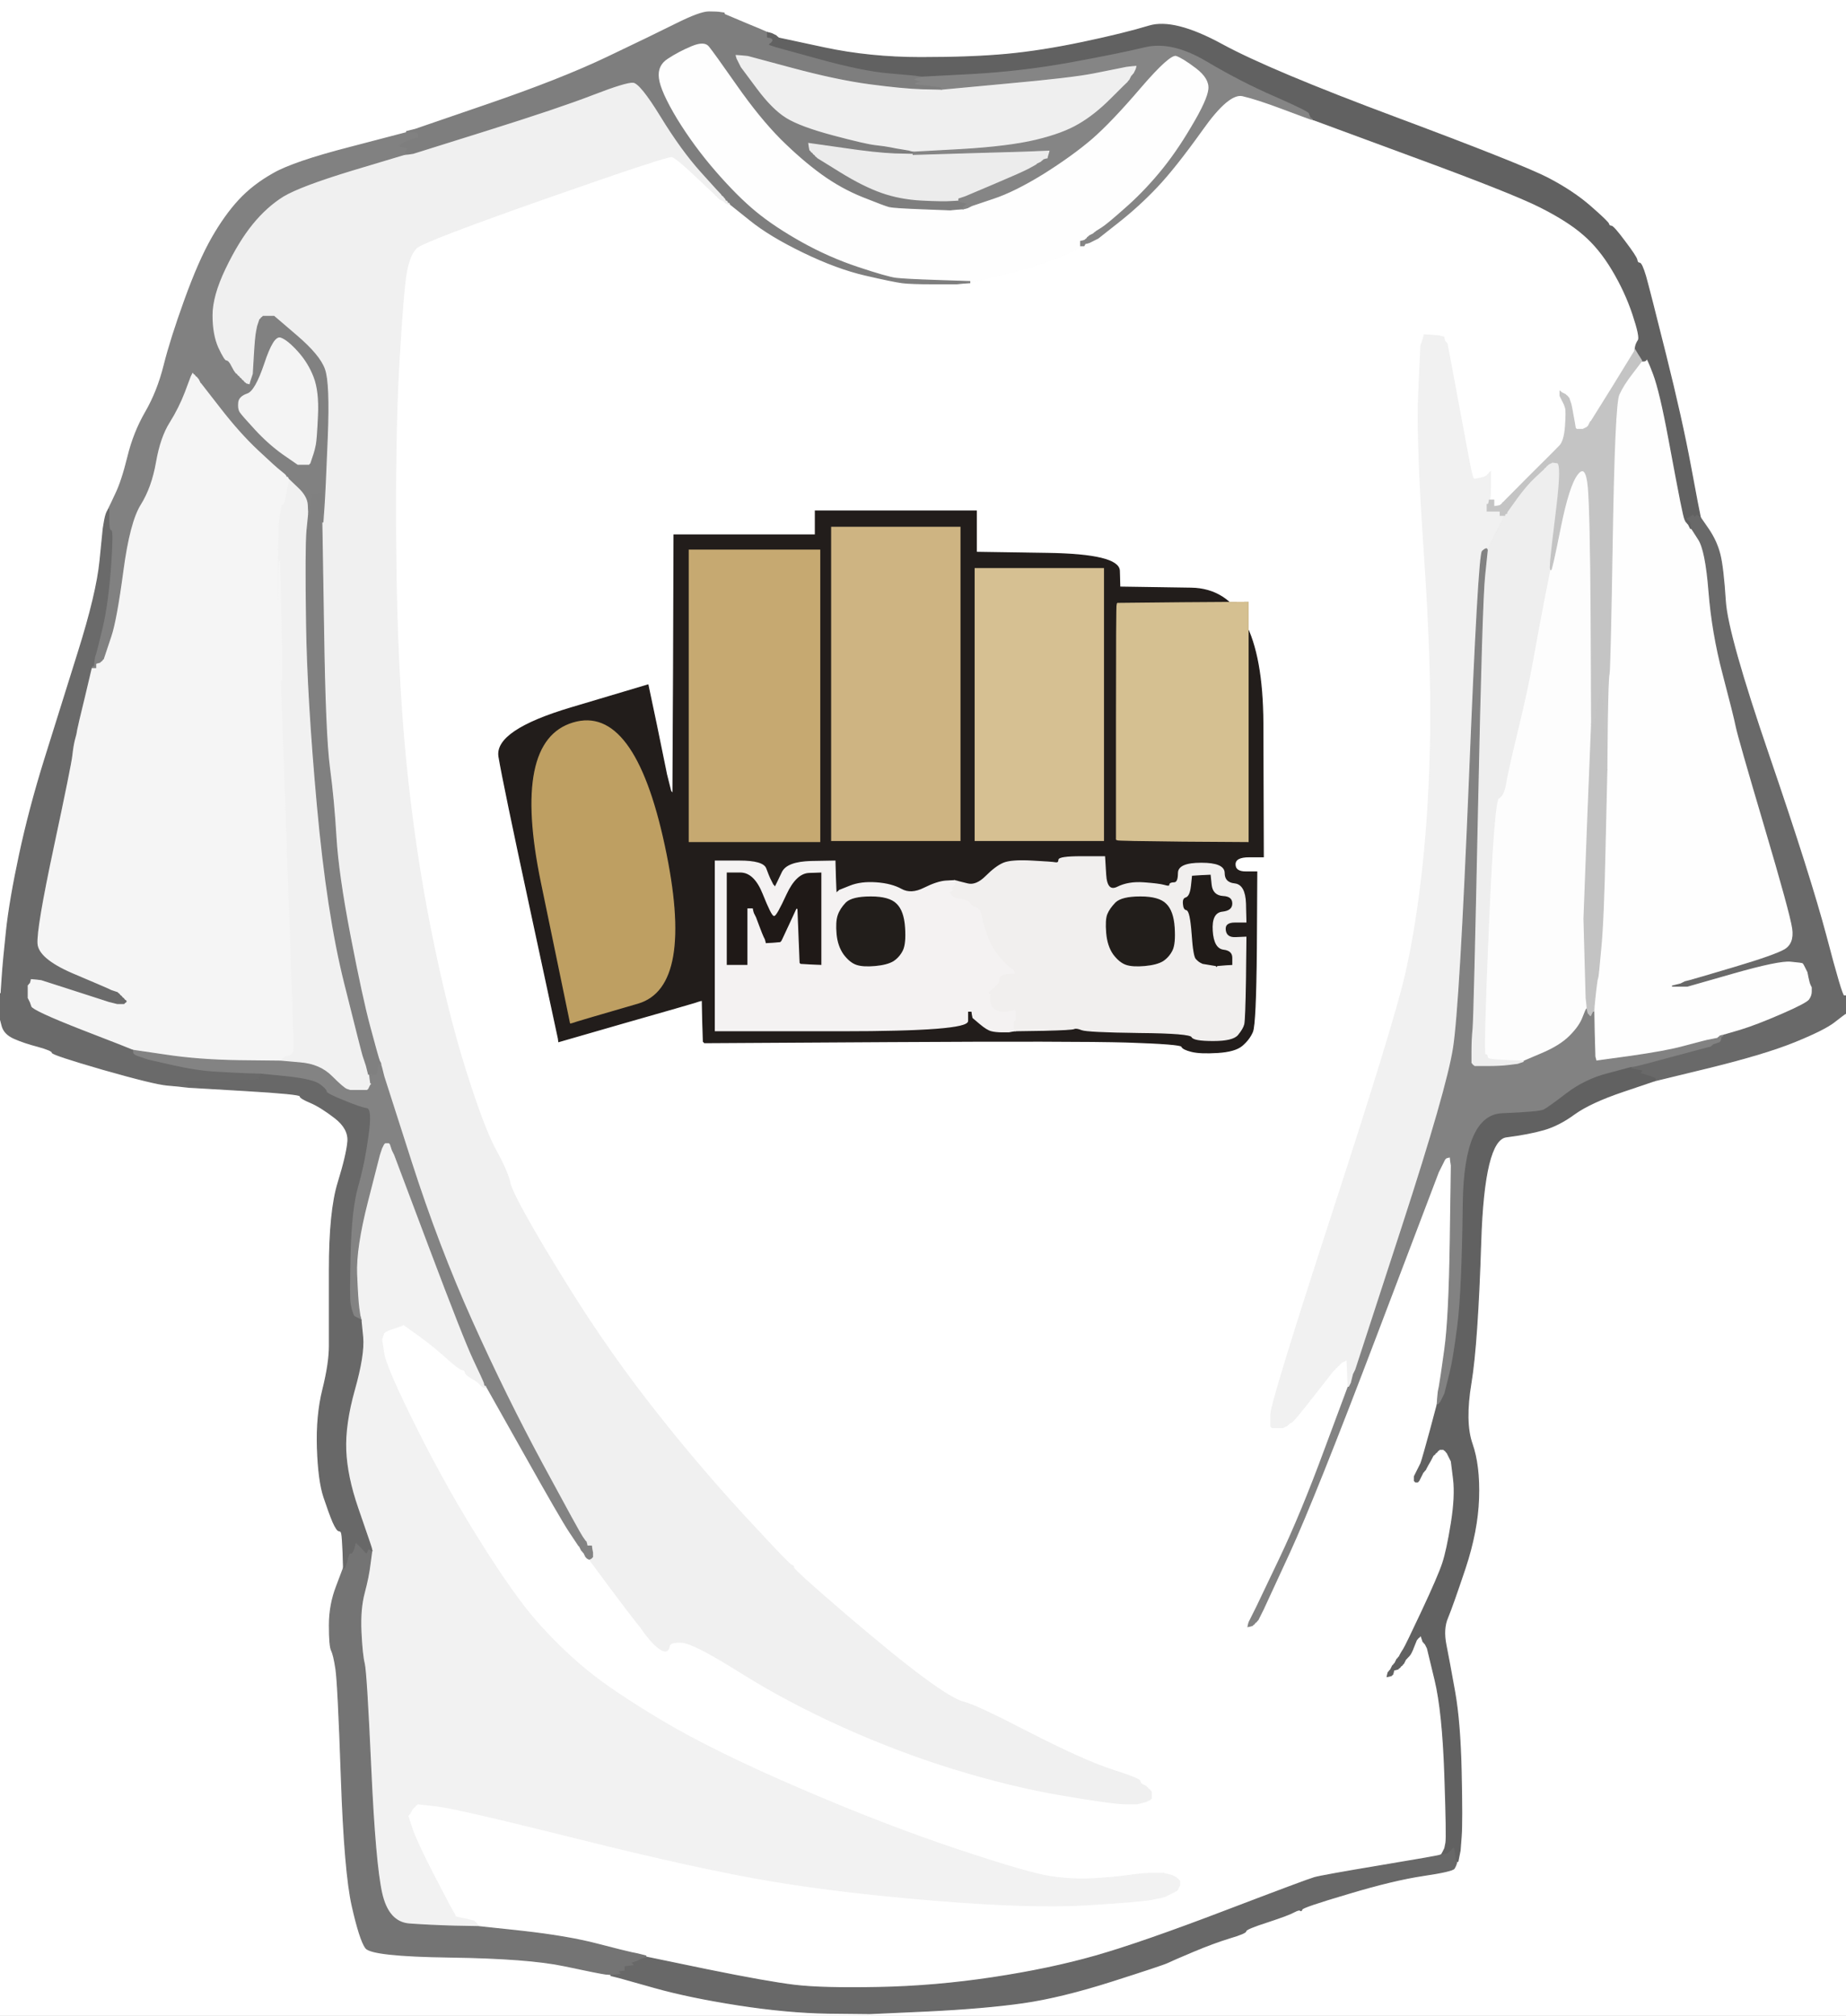 <!-- Created with clker.com Auto tracing tool http://www.clker.com) --> 
<svg 
   xmlns='http://www.w3.org/2000/svg'
   width='849'
   height='927'>
<rect width="100%" height="100%" fill="#333333" stroke="none"/>
<path style='opacity:1;fill:#FFFFFF;fill-rule:evenodd;stroke:#FFFFFF;stroke-width:0.5px;stroke-linecap:butt;stroke-linejoin:miter;stroke-opacity:1;' d='M 601.5 53.8 L 603.0 54.0 L 603.0 54.2 Q 603.0 54.5 603.5 54.8 L 604.0 55.0 L 649.5 71.8 Q 695.0 88.5 708.0 95.0 Q 721.0 101.5 728.2 107.8 Q 735.5 114.0 741.5 124.0 Q 747.5 134.0 751.0 144.5 Q 754.5 155.0 753.5 156.5 Q 752.5 158.0 752.2 159.5 L 752.0 161.0 L 751.8 161.5 Q 751.5 162.0 741.8 177.8 L 732.0 193.5 L 731.8 193.8 L 731.5 194.0 L 731.0 195.0 L 730.5 196.0 L 730.2 196.2 L 730.0 196.5 L 729.0 197.0 L 728.0 197.5 L 726.5 197.5 L 725.0 197.5 L 724.8 197.2 L 724.5 197.0 L 724.0 194.0 Q 723.5 191.0 723.0 188.5 L 722.5 186.0 L 722.0 184.5 L 721.5 183.0 L 721.2 182.8 L 721.0 182.5 L 720.8 182.2 L 720.5 182.0 L 720.2 181.8 L 720.0 181.5 L 719.0 181.0 L 718.0 180.5 L 717.8 180.2 L 717.5 180.0 L 717.5 181.0 L 717.5 182.0 L 718.0 183.0 L 718.5 184.0 L 719.0 185.0 L 719.5 186.0 L 720.0 187.5 Q 720.5 189.0 720.0 196.0 Q 719.5 203.0 717.2 205.2 Q 715.0 207.5 703.2 219.2 L 691.5 231.0 L 691.2 231.2 L 691.0 231.5 L 690.8 231.8 L 690.5 232.0 L 690.2 232.2 L 690.0 232.5 L 688.5 232.8 L 687.0 233.0 L 686.8 231.5 L 686.5 230.0 L 686.2 230.2 L 686.0 230.5 L 685.8 230.8 L 685.5 231.0 L 685.2 231.2 L 685.0 231.5 L 684.8 231.8 L 684.5 232.0 L 684.2 232.0 L 684.0 232.0 L 684.2 230.5 Q 684.5 229.0 685.0 223.0 L 685.5 217.0 L 685.2 217.2 L 685.0 217.5 L 684.8 217.8 Q 684.5 218.0 683.8 218.8 Q 683.0 219.5 680.5 220.0 L 678.0 220.5 L 677.8 220.2 L 677.5 220.0 L 677.0 218.5 Q 676.5 217.0 674.0 203.5 Q 671.5 190.0 668.5 174.0 L 665.5 158.0 L 665.2 157.8 L 665.0 157.5 L 664.8 157.2 L 664.5 157.0 L 664.2 156.0 L 664.0 155.0 L 663.0 154.8 L 662.0 154.5 L 658.5 154.2 L 655.0 154.0 L 654.8 155.0 L 654.5 156.0 L 654.0 157.5 L 653.5 159.0 L 652.5 180.5 Q 651.5 202.0 655.0 253.0 Q 658.5 304.0 658.0 337.0 Q 657.5 370.0 654.5 398.0 Q 651.5 426.0 646.5 448.0 Q 641.5 470.0 613.0 557.5 Q 584.5 645.0 584.5 650.5 L 584.5 656.0 L 584.8 656.2 L 585.0 656.5 L 587.5 656.5 L 590.0 656.5 L 591.0 656.0 L 592.0 655.5 L 592.2 655.2 L 592.5 655.0 L 592.8 654.8 L 593.0 654.5 L 594.0 654.0 Q 595.0 653.5 604.0 642.0 L 613.0 630.5 L 613.2 630.2 L 613.5 630.0 L 613.8 629.8 L 614.0 629.5 L 614.2 629.2 L 614.5 629.0 L 614.8 628.8 L 615.0 628.5 L 615.2 628.2 L 615.5 628.0 L 615.8 627.8 L 616.0 627.5 L 616.2 627.2 L 616.5 627.0 L 616.8 626.8 L 617.0 626.5 L 618.0 626.0 L 619.0 625.5 L 619.2 625.2 L 619.5 625.0 L 619.8 631.5 L 620.0 638.0 L 609.2 667.0 Q 598.5 696.0 588.5 717.0 Q 578.5 738.0 578.0 739.0 L 577.5 740.0 L 577.0 741.0 L 576.5 742.0 L 576.0 743.0 L 575.5 744.0 L 575.0 745.0 L 574.5 746.0 L 574.2 747.0 L 574.0 748.0 L 575.0 747.8 L 576.0 747.5 L 576.2 747.2 L 576.5 747.0 L 576.8 746.8 L 577.0 746.5 L 577.2 746.2 L 577.5 746.0 L 577.8 745.8 L 578.0 745.5 L 578.2 745.2 L 578.5 745.0 L 579.0 744.0 L 579.5 743.0 L 580.0 742.0 L 580.5 741.0 L 581.0 740.0 Q 581.5 739.0 593.0 714.0 Q 604.5 689.0 633.0 614.0 L 661.5 539.0 L 662.0 538.0 L 662.5 537.0 L 663.0 536.0 L 663.5 535.0 L 664.0 534.0 L 664.5 533.0 L 664.8 532.8 L 665.0 532.5 L 666.0 532.2 L 667.0 532.0 L 667.2 534.0 L 667.5 536.0 L 667.0 571.0 Q 666.5 606.0 664.5 620.5 Q 662.5 635.0 662.0 637.5 L 661.5 640.0 L 661.2 643.0 L 661.0 646.0 L 657.8 658.0 Q 654.5 670.0 654.0 671.5 L 653.5 673.0 L 653.0 674.0 L 652.5 675.0 L 652.0 676.0 L 651.5 677.0 L 651.0 678.0 L 650.5 679.0 L 650.5 680.0 L 650.5 681.0 L 650.8 681.2 L 651.0 681.5 L 651.5 681.5 L 652.0 681.5 L 652.2 681.2 L 652.5 681.0 L 653.0 680.0 L 653.5 679.0 L 654.0 678.0 L 654.5 677.0 L 654.8 676.8 L 655.0 676.5 L 655.2 676.2 L 655.5 676.0 L 656.0 675.0 Q 656.5 674.0 657.8 671.8 L 659.0 669.5 L 659.2 669.2 L 659.5 669.0 L 659.8 668.8 L 660.0 668.5 L 660.2 668.2 L 660.5 668.0 L 660.8 667.8 L 661.0 667.5 L 661.2 667.2 L 661.5 667.0 L 661.8 666.8 L 662.0 666.5 L 663.0 666.5 L 664.0 666.5 L 664.2 666.8 L 664.5 667.0 L 664.8 667.2 L 665.0 667.5 L 665.2 667.8 L 665.5 668.0 L 666.0 669.0 L 666.5 670.0 L 667.0 671.0 L 667.5 672.0 L 668.5 680.0 Q 669.5 688.0 667.5 700.5 Q 665.5 713.0 663.5 719.0 Q 661.5 725.0 654.0 741.0 Q 646.5 757.0 645.5 758.5 Q 644.5 760.0 644.0 761.0 L 643.5 762.0 L 643.2 762.2 L 643.0 762.5 L 642.8 762.8 L 642.5 763.0 L 642.0 764.0 L 641.5 765.0 L 641.2 765.2 L 641.0 765.5 L 640.8 765.8 L 640.5 766.0 L 640.2 767.0 L 640.0 768.0 L 641.5 767.8 L 643.0 767.5 L 643.2 767.2 L 643.5 767.0 L 643.8 766.8 L 644.0 766.5 L 644.2 766.2 L 644.5 766.0 L 644.8 765.8 L 645.0 765.5 L 645.2 765.2 L 645.5 765.0 L 646.0 764.0 L 646.5 763.0 L 646.8 762.8 Q 647.0 762.5 648.0 761.5 Q 649.0 760.5 650.2 757.2 L 651.5 754.0 L 651.8 753.8 L 652.0 753.5 L 652.2 753.2 L 652.5 753.0 L 652.8 752.8 L 653.0 752.5 L 653.2 752.2 L 653.5 752.0 L 654.0 753.5 L 654.5 755.0 L 654.8 755.2 L 655.0 755.5 L 655.2 755.8 L 655.5 756.0 L 656.0 757.0 L 656.5 758.0 L 660.0 772.5 Q 663.5 787.0 664.5 816.0 Q 665.5 845.0 665.0 847.5 L 664.5 850.0 L 664.0 851.0 L 663.5 852.0 L 663.2 852.5 L 663.0 853.0 L 662.8 853.0 Q 662.5 853.0 662.2 853.2 Q 662.0 853.5 635.0 858.0 Q 608.0 862.5 604.5 863.5 Q 601.0 864.5 563.0 879.0 Q 525.0 893.5 504.0 899.5 Q 483.0 905.5 456.5 909.5 Q 430.0 913.5 404.0 914.0 Q 378.0 914.5 365.5 913.0 Q 353.0 911.5 325.0 905.8 L 297.0 900.0 L 297.0 899.8 L 297.0 899.5 L 295.0 899.0 L 293.0 898.5 L 290.5 898.0 Q 288.0 897.5 274.5 894.0 Q 261.0 890.5 240.5 888.2 L 220.0 886.0 L 219.8 885.5 L 219.5 885.0 L 219.2 884.8 L 219.0 884.5 L 218.8 884.2 L 218.5 884.0 L 218.2 883.8 L 218.0 883.5 L 216.0 883.0 L 214.0 882.5 L 211.5 882.0 Q 209.0 881.5 209.2 881.2 Q 209.5 881.0 208.5 879.5 Q 207.5 878.0 199.5 862.5 Q 191.5 847.0 189.5 841.0 L 187.5 835.0 L 187.8 834.8 L 188.0 834.5 L 188.2 834.2 L 188.5 834.0 L 189.0 833.0 L 189.5 832.0 L 189.8 831.8 L 190.0 831.5 L 190.2 831.2 L 190.5 831.0 L 190.8 830.8 L 191.0 830.5 L 191.2 830.2 L 191.5 830.0 L 191.8 829.8 L 192.0 829.5 L 201.0 830.5 Q 210.0 831.5 266.0 845.5 Q 322.0 859.5 355.0 865.0 Q 388.0 870.5 431.5 874.0 Q 475.0 877.5 499.5 876.0 Q 524.0 874.5 529.5 873.5 Q 535.0 872.5 536.0 872.0 L 537.0 871.5 L 538.0 871.0 L 539.0 870.5 L 540.0 870.0 L 541.0 869.5 L 541.2 869.2 L 541.5 869.0 L 542.0 868.0 L 542.5 867.0 L 542.5 866.0 L 542.5 865.0 L 542.2 864.8 L 542.0 864.5 L 541.8 864.2 L 541.5 864.0 L 541.2 863.8 L 541.0 863.5 L 540.0 863.0 L 539.0 862.5 L 537.0 862.0 L 535.0 861.5 L 530.5 861.5 Q 526.0 861.5 519.0 862.5 Q 512.0 863.5 502.5 864.0 Q 493.0 864.5 483.0 863.0 Q 473.0 861.5 440.0 850.5 Q 407.0 839.5 367.5 822.5 Q 328.0 805.5 304.5 791.5 Q 281.0 777.5 269.0 767.5 Q 257.0 757.5 246.5 745.5 Q 236.0 733.5 220.8 709.2 Q 205.5 685.0 191.5 657.0 Q 177.5 629.0 176.5 622.5 L 175.5 616.0 L 176.0 614.5 L 176.5 613.0 L 176.8 612.8 L 177.0 612.5 L 178.0 612.0 L 179.0 611.5 L 180.5 611.0 L 182.0 610.5 L 183.5 610.0 L 185.0 609.5 L 185.2 609.2 L 185.5 609.0 L 192.8 614.2 Q 200.0 619.5 206.8 624.8 Q 213.5 630.0 213.8 631.0 Q 214.0 632.0 217.0 633.8 Q 220.0 635.5 221.0 636.0 Q 222.0 636.5 222.5 636.8 L 223.0 637.0 L 223.0 637.2 Q 223.0 637.5 223.5 637.8 L 224.0 638.0 L 241.0 668.2 Q 258.0 698.5 262.0 704.5 Q 266.0 710.5 266.2 710.8 L 266.5 711.0 L 267.0 712.0 L 267.5 713.0 L 267.8 713.2 L 268.0 713.5 L 268.2 713.8 L 268.5 714.0 L 269.0 715.0 L 269.5 716.0 L 269.8 716.2 L 270.0 716.5 L 270.5 716.8 L 271.0 717.0 L 280.5 729.8 Q 290.0 742.5 292.2 745.2 Q 294.5 748.0 297.2 751.8 Q 300.0 755.5 302.5 757.5 Q 305.0 759.5 306.2 759.2 Q 307.5 759.0 307.8 757.0 Q 308.0 755.0 313.5 755.2 Q 319.0 755.5 340.5 769.0 Q 362.0 782.5 387.5 794.0 Q 413.0 805.5 439.0 813.5 Q 465.0 821.5 488.5 825.5 Q 512.0 829.5 517.5 829.5 L 523.0 829.5 L 525.0 829.0 L 527.0 828.5 L 528.0 828.0 L 529.0 827.5 L 529.2 827.2 L 529.5 827.0 L 529.5 825.5 L 529.5 824.0 L 529.2 823.8 L 529.0 823.5 L 528.8 823.2 L 528.5 823.0 L 528.2 822.8 L 528.0 822.5 L 527.8 822.2 L 527.5 822.0 L 527.2 821.8 L 527.0 821.5 L 526.0 821.0 L 525.0 820.5 L 524.8 820.2 L 524.5 820.0 L 524.2 819.0 Q 524.0 818.0 511.0 813.8 Q 498.0 809.5 473.2 796.8 Q 448.5 784.0 443.2 782.8 Q 438.0 781.5 424.5 771.5 Q 411.0 761.5 388.0 741.8 Q 365.0 722.0 365.0 721.0 Q 365.0 720.0 364.0 719.8 Q 363.0 719.5 348.8 704.2 Q 334.5 689.0 322.8 675.2 Q 311.0 661.5 298.8 645.8 Q 286.5 630.0 275.8 614.2 Q 265.0 598.5 250.2 573.8 Q 235.5 549.0 234.5 544.0 Q 233.5 539.0 228.0 529.0 Q 222.5 519.0 214.0 492.0 Q 205.5 465.0 198.0 427.5 Q 190.5 390.0 186.5 349.0 Q 182.5 308.0 182.0 254.0 Q 181.5 200.0 183.5 166.0 Q 185.5 132.0 187.0 124.5 Q 188.5 117.0 191.5 114.0 Q 194.5 111.0 250.8 91.2 Q 307.0 71.5 309.0 72.0 Q 311.0 72.5 319.8 80.8 L 328.5 89.0 L 328.8 89.2 L 329.0 89.5 L 329.2 89.8 L 329.5 90.0 L 329.8 90.2 L 330.0 90.5 L 330.2 90.8 L 330.5 91.0 L 330.8 91.2 L 331.0 91.5 L 332.5 91.8 L 334.0 92.0 L 334.0 92.2 Q 334.0 92.5 334.5 92.8 L 335.0 93.0 L 335.0 93.2 Q 335.0 93.5 335.5 93.8 L 336.0 94.0 L 345.0 101.2 Q 354.0 108.5 369.5 116.0 Q 385.0 123.5 398.0 126.5 Q 411.0 129.5 415.0 130.0 Q 419.0 130.5 429.5 130.5 L 440.0 130.5 L 443.0 130.2 L 446.0 130.0 L 463.0 125.8 Q 480.0 121.5 488.2 117.8 Q 496.5 114.0 496.8 113.5 L 497.0 113.0 L 497.5 113.0 L 498.0 113.0 L 498.2 113.0 L 498.5 113.0 L 498.8 112.5 L 499.0 112.0 L 500.0 111.8 L 501.0 111.5 L 502.0 111.0 L 503.0 110.5 L 504.0 110.0 L 505.0 109.5 L 514.5 102.0 Q 524.0 94.5 532.2 85.8 Q 540.5 77.0 552.8 59.8 Q 565.0 42.5 571.5 44.0 Q 578.0 45.5 589.0 49.5 Q 600.0 53.5 601.5 53.8 z 
M 375.0 240.5 L 375.0 235.0 L 412.0 235.0 L 449.0 235.0 L 449.0 244.5 L 449.0 254.0 L 481.8 254.5 Q 514.5 255.0 514.8 262.5 L 515.0 270.0 L 547.8 270.5 Q 580.5 271.0 580.8 332.5 L 581.0 394.0 L 574.5 394.0 Q 568.0 394.0 568.0 397.5 Q 568.0 401.0 573.0 401.0 L 578.0 401.0 L 577.8 436.0 Q 577.5 471.0 576.0 474.5 Q 574.5 478.0 571.2 480.8 Q 568.0 483.5 560.0 484.0 Q 552.0 484.5 548.0 483.5 Q 544.0 482.5 543.5 481.2 Q 543.0 480.0 518.5 479.2 Q 494.0 478.5 409.0 479.0 L 324.0 479.5 L 323.8 479.2 L 323.5 479.0 L 323.2 469.5 L 323.0 460.0 L 322.0 460.2 L 321.0 460.5 L 319.5 461.0 Q 318.0 461.5 287.5 470.2 L 257.0 479.0 L 256.8 477.5 Q 256.5 476.0 244.0 418.0 Q 231.5 360.0 229.5 348.0 Q 227.5 336.0 262.8 325.5 L 298.0 315.0 L 301.8 333.0 Q 305.5 351.0 306.0 353.5 L 306.5 356.0 L 307.0 358.0 L 307.5 360.0 L 308.0 362.0 L 308.5 364.0 L 308.8 364.2 L 309.0 364.5 L 309.2 364.8 L 309.5 365.0 L 309.8 305.5 L 310.0 246.0 L 342.5 246.0 L 375.0 246.0 L 375.0 240.5 z 
M 638.2 770.2 Q 638.5 770.0 638.8 770.2 Q 639.0 770.5 638.5 770.5 Q 638.0 770.5 638.2 770.2 z 
'/>
<path style='opacity:1;fill:#FFFFFF;fill-rule:evenodd;stroke:#FFFFFF;stroke-width:0.5px;stroke-linecap:butt;stroke-linejoin:miter;stroke-opacity:1;' d='M 848.5 466.2 L 849.0 466.0 L 849.0 696.5 L 849.0 927.0 L 624.5 927.0 L 400.0 927.0 L 400.0 926.5 L 400.0 926.0 L 426.5 924.8 Q 453.0 923.5 470.5 921.0 Q 488.0 918.5 511.5 911.0 Q 535.0 903.5 537.0 902.5 Q 539.0 901.5 548.5 897.5 Q 558.0 893.5 565.5 891.2 Q 573.0 889.0 573.0 888.0 Q 573.0 887.0 583.0 883.8 Q 593.0 880.5 595.2 879.2 Q 597.5 878.0 598.0 878.5 Q 598.5 879.0 598.8 878.0 Q 599.0 877.0 620.0 870.8 Q 641.0 864.5 654.5 862.5 Q 668.0 860.5 668.8 859.2 Q 669.5 858.0 669.8 857.0 L 670.0 856.0 L 670.2 856.0 L 670.5 856.0 L 671.0 853.5 L 671.5 851.0 L 672.0 844.5 Q 672.5 838.0 672.0 815.0 Q 671.5 792.0 669.0 778.0 Q 666.5 764.0 665.0 756.5 Q 663.5 749.0 665.8 743.8 Q 668.0 738.5 673.8 721.2 Q 679.5 704.0 680.0 689.0 Q 680.5 674.0 677.0 664.0 Q 673.5 654.0 676.5 636.0 Q 679.5 618.0 681.0 571.0 Q 682.5 524.0 692.8 522.8 Q 703.0 521.5 710.0 519.5 Q 717.0 517.5 724.2 512.2 Q 731.5 507.0 746.2 502.0 L 761.0 497.0 L 786.5 490.8 Q 812.0 484.5 825.5 479.0 Q 839.0 473.5 843.5 470.0 Q 848.0 466.5 848.5 466.2 z 
'/>
<path style='opacity:1;fill:#FFFFFF;fill-rule:evenodd;stroke:#FFFFFF;stroke-width:0.5px;stroke-linecap:butt;stroke-linejoin:miter;stroke-opacity:1;' d='M 0.0 697.5 L 0.0 468.0 L 1.0 471.8 Q 2.0 475.5 6.5 477.5 Q 11.0 479.5 17.5 481.2 Q 24.0 483.0 24.0 484.0 Q 24.0 485.0 47.5 491.8 Q 71.0 498.5 77.0 499.0 Q 83.0 499.5 85.0 499.8 L 87.0 500.0 L 112.5 501.5 Q 138.0 503.0 138.0 504.0 Q 138.0 505.0 142.8 507.0 Q 147.5 509.0 154.0 514.0 Q 160.5 519.0 160.0 525.0 Q 159.5 531.0 155.5 544.0 Q 151.5 557.0 151.5 584.0 Q 151.5 611.0 151.5 619.0 Q 151.5 627.0 148.5 639.0 Q 145.5 651.0 146.0 666.0 Q 146.5 681.0 149.0 688.5 Q 151.5 696.0 153.2 700.0 Q 155.0 704.0 156.0 704.0 Q 157.0 704.0 157.2 705.5 Q 157.5 707.0 157.8 714.0 L 158.0 721.0 L 154.8 729.5 Q 151.5 738.0 151.5 747.5 Q 151.5 757.0 152.5 759.0 Q 153.5 761.0 154.5 767.5 Q 155.5 774.0 157.0 817.5 Q 158.5 861.0 162.0 876.5 Q 165.5 892.0 168.2 895.8 Q 171.0 899.5 207.0 900.0 Q 243.0 900.5 259.5 904.0 Q 276.0 907.5 278.5 907.8 L 281.0 908.0 L 281.0 908.2 L 281.0 908.5 L 283.0 909.0 L 285.0 909.5 L 301.0 914.0 Q 317.0 918.5 339.5 922.0 Q 362.0 925.5 381.0 925.8 L 400.0 926.0 L 400.0 926.5 L 400.0 927.0 L 200.0 927.0 L 0.0 927.0 L 0.0 697.5 z 
'/>
<path style='opacity:1;fill:#FFFFFF;fill-rule:evenodd;stroke:#FFFFFF;stroke-width:0.5px;stroke-linecap:butt;stroke-linejoin:miter;stroke-opacity:1;' d='M 329.2 2.5 L 326.0 0.0 L 587.5 0.0 L 849.0 0.0 L 849.0 229.0 L 849.0 458.0 L 848.0 458.0 Q 847.0 458.0 839.8 430.5 Q 832.5 403.0 813.5 347.5 Q 794.5 292.0 793.5 276.5 Q 792.5 261.0 791.0 255.0 Q 789.5 249.0 785.8 243.5 L 782.0 238.0 L 781.8 237.0 Q 781.5 236.0 777.5 214.5 Q 773.5 193.0 766.0 163.0 Q 758.5 133.0 756.8 127.0 Q 755.0 121.0 754.0 121.0 Q 753.0 121.0 752.8 119.5 Q 752.5 118.0 747.2 111.0 Q 742.0 104.0 741.0 104.0 Q 740.0 104.0 739.8 103.0 Q 739.5 102.0 731.5 95.0 Q 723.5 88.0 712.0 82.0 Q 700.5 76.0 642.2 54.2 Q 584.0 32.5 562.0 20.5 Q 540.0 8.5 528.5 12.0 Q 517.0 15.5 498.0 19.5 Q 479.0 23.5 463.0 25.0 Q 447.0 26.5 423.5 26.5 Q 400.0 26.5 379.0 22.0 L 358.0 17.5 L 357.8 17.2 L 357.5 17.0 L 357.2 16.8 L 357.0 16.5 L 355.5 16.2 L 354.0 16.0 L 353.8 15.5 Q 353.5 15.0 353.2 15.0 L 353.0 15.0 L 352.5 14.8 Q 352.0 14.5 343.0 10.8 L 334.0 7.0 L 333.8 6.5 Q 333.5 6.0 333.2 6.0 L 333.0 6.0 L 332.8 5.5 Q 332.5 5.0 329.2 2.5 z 
'/>
<path style='opacity:1;fill:#FFFFFF;fill-rule:evenodd;stroke:#FFFFFF;stroke-width:0.5px;stroke-linecap:butt;stroke-linejoin:miter;stroke-opacity:1;' d='M 0.0 228.5 L 0.0 0.0 L 163.0 0.0 L 326.0 0.0 L 330.0 2.5 Q 334.0 5.0 334.0 6.0 L 334.0 7.0 L 333.0 6.8 Q 332.0 6.5 327.0 6.0 Q 322.0 5.5 311.0 11.0 Q 300.0 16.5 279.0 26.5 Q 258.0 36.5 224.5 48.0 L 191.0 59.5 L 189.0 60.0 L 187.0 60.5 L 187.0 60.8 L 187.0 61.0 L 161.0 67.8 Q 135.0 74.5 125.8 79.8 Q 116.5 85.0 110.0 92.0 Q 103.5 99.0 97.5 109.5 Q 91.5 120.0 85.0 138.0 Q 78.5 156.0 75.5 168.0 Q 72.5 180.0 67.0 189.5 Q 61.5 199.0 58.8 210.2 Q 56.0 221.5 53.2 227.2 Q 50.5 233.0 50.2 233.5 L 50.0 234.0 L 49.2 235.5 Q 48.5 237.0 48.0 240.0 L 47.5 243.0 L 46.0 258.0 Q 44.5 273.0 36.0 300.0 Q 27.5 327.0 20.5 349.5 Q 13.5 372.0 9.0 393.0 Q 4.5 414.0 3.0 428.0 Q 1.5 442.0 1.0 449.5 L 0.5 457.0 L 0.2 457.0 L 0.0 457.0 L 0.0 228.5 z 
'/>
<path style='opacity:1;fill:#F0F0F0;fill-rule:evenodd;stroke:#F0F0F0;stroke-width:0.5px;stroke-linecap:butt;stroke-linejoin:miter;stroke-opacity:1;' d='M 331.8 89.2 L 332.0 89.5 L 332.2 89.8 L 332.5 90.0 L 332.8 90.2 L 333.0 90.5 L 334.0 91.0 L 335.0 91.5 L 335.2 91.8 L 335.5 92.0 L 335.8 93.0 L 336.0 94.0 L 335.0 93.8 L 334.0 93.5 L 333.8 93.2 L 333.5 93.0 L 333.2 92.8 L 333.0 92.5 L 332.0 92.0 L 331.0 91.5 L 330.8 91.2 L 330.5 91.0 L 330.2 90.8 L 330.0 90.5 L 329.8 90.2 L 329.5 90.0 L 329.2 89.8 L 329.0 89.5 L 328.8 89.2 L 328.5 89.0 L 319.8 80.8 Q 311.0 72.5 309.0 72.0 Q 307.0 71.5 250.8 91.2 Q 194.5 111.0 191.5 114.0 Q 188.5 117.0 187.0 124.5 Q 185.5 132.0 183.5 166.0 Q 181.5 200.0 182.0 254.0 Q 182.5 308.0 186.5 349.0 Q 190.5 390.0 198.0 427.5 Q 205.5 465.0 214.0 492.0 Q 222.5 519.0 228.0 529.0 Q 233.5 539.0 234.5 544.0 Q 235.5 549.0 250.2 573.8 Q 265.0 598.5 275.8 614.2 Q 286.5 630.0 298.8 645.8 Q 311.0 661.5 322.8 675.2 Q 334.5 689.0 348.8 704.2 Q 363.0 719.5 364.0 719.8 Q 365.0 720.0 365.0 721.0 Q 365.0 722.0 388.0 741.8 Q 411.0 761.5 424.5 771.5 Q 438.0 781.5 443.2 782.8 Q 448.5 784.0 473.2 796.8 Q 498.0 809.5 511.0 813.8 Q 524.0 818.0 524.2 819.0 L 524.5 820.0 L 524.8 820.2 L 525.0 820.5 L 526.0 821.0 L 527.0 821.5 L 527.2 821.8 L 527.5 822.0 L 527.8 822.2 L 528.0 822.5 L 528.2 822.8 L 528.5 823.0 L 528.8 823.2 L 529.0 823.5 L 529.2 823.8 L 529.5 824.0 L 529.5 825.5 L 529.5 827.0 L 529.2 827.2 L 529.0 827.5 L 528.0 828.0 L 527.0 828.5 L 525.0 829.0 L 523.0 829.5 L 517.5 829.5 Q 512.0 829.5 488.5 825.5 Q 465.0 821.5 439.0 813.5 Q 413.0 805.5 387.5 794.0 Q 362.0 782.5 340.5 769.0 Q 319.0 755.5 313.5 755.2 Q 308.0 755.0 307.8 757.0 Q 307.5 759.0 306.2 759.2 Q 305.0 759.5 302.5 757.5 Q 300.0 755.5 297.2 751.8 Q 294.5 748.0 292.2 745.2 Q 290.0 742.5 280.5 729.8 L 271.0 717.0 L 271.5 716.8 L 272.0 716.5 L 272.2 716.2 L 272.5 716.0 L 272.5 715.0 L 272.5 714.0 L 272.2 713.8 Q 272.0 713.5 271.0 713.2 Q 270.0 713.0 269.8 711.0 L 269.5 709.0 L 269.2 708.8 Q 269.0 708.5 267.5 708.2 Q 266.0 708.0 266.2 706.5 Q 266.5 705.0 249.5 673.5 Q 232.5 642.0 217.0 607.5 Q 201.5 573.0 189.0 534.0 L 176.5 495.0 L 176.0 493.0 L 175.5 491.0 L 175.2 490.0 L 175.0 489.0 L 174.8 488.5 L 174.5 488.0 L 174.0 486.5 Q 173.5 485.0 170.0 472.0 Q 166.5 459.0 161.0 430.5 Q 155.5 402.0 154.5 385.0 Q 153.5 368.0 151.5 353.0 Q 149.5 338.0 148.8 289.0 L 148.0 240.0 L 148.2 240.0 L 148.5 240.0 L 149.0 233.0 Q 149.5 226.0 150.5 201.0 Q 151.5 176.0 149.2 169.8 Q 147.0 163.5 136.5 154.5 L 126.0 145.5 L 123.5 145.5 L 121.0 145.5 L 120.8 145.8 L 120.5 146.0 L 120.2 146.2 L 120.0 146.5 L 119.8 146.8 L 119.5 147.0 L 119.0 148.5 L 118.5 150.0 L 118.0 152.5 Q 117.5 155.0 117.0 163.5 L 116.5 172.0 L 116.0 173.5 L 115.5 175.0 L 115.2 176.0 L 115.0 177.0 L 114.0 176.8 L 113.0 176.5 L 112.8 176.2 L 112.5 176.0 L 112.2 175.8 L 112.0 175.5 L 111.8 175.2 L 111.5 175.0 L 111.2 174.8 L 111.0 174.5 L 110.8 174.2 L 110.5 174.0 L 110.2 173.8 L 110.0 173.5 L 109.8 173.2 L 109.5 173.0 L 109.2 172.8 L 109.0 172.5 L 108.8 172.2 L 108.5 172.0 L 108.2 171.8 L 108.0 171.5 L 107.8 171.2 Q 107.5 171.0 106.2 168.5 Q 105.0 166.0 104.0 166.0 Q 103.0 166.0 100.2 160.0 Q 97.5 154.0 97.5 145.0 Q 97.5 136.0 103.5 123.5 Q 109.5 111.0 116.0 103.0 Q 122.5 95.0 130.2 90.2 Q 138.0 85.5 162.0 78.2 L 186.0 71.0 L 188.0 70.8 L 190.0 70.5 L 223.5 60.0 Q 257.0 49.5 272.5 43.5 Q 288.0 37.5 291.2 37.8 Q 294.5 38.0 304.0 53.5 Q 313.5 69.0 322.5 79.0 Q 331.5 89.0 331.8 89.2 z 
'/>
<path style='opacity:1;fill:#FEFEFE;fill-rule:evenodd;stroke:#FEFEFE;stroke-width:0.5px;stroke-linecap:butt;stroke-linejoin:miter;stroke-opacity:1;' d='M 775.0 239.0 L 775.5 240.0 L 775.8 240.2 L 776.0 240.5 L 776.2 240.8 L 776.5 241.0 L 777.0 242.0 L 777.5 243.0 L 777.8 243.0 L 778.0 243.0 L 781.2 248.0 Q 784.5 253.0 786.0 272.0 Q 787.5 291.0 792.5 310.0 Q 797.5 329.0 798.2 329.5 Q 799.0 330.0 799.2 334.5 Q 799.5 339.0 811.5 379.5 Q 823.5 420.0 824.5 427.0 Q 825.5 434.0 820.8 436.8 Q 816.0 439.5 797.5 445.0 Q 779.0 450.5 777.0 451.0 L 775.0 451.5 L 774.0 452.0 L 773.0 452.5 L 771.0 453.0 L 769.0 453.5 L 772.5 453.5 L 776.0 453.5 L 797.0 447.5 Q 818.0 441.5 823.5 442.0 Q 829.0 442.5 829.2 442.8 Q 829.5 443.0 830.0 444.0 L 830.5 445.0 L 831.0 446.0 L 831.5 447.0 L 832.0 449.5 Q 832.5 452.0 833.0 453.0 L 833.5 454.0 L 833.5 456.0 Q 833.5 458.0 832.2 459.8 Q 831.0 461.5 819.5 466.5 Q 808.0 471.5 800.5 473.8 L 793.0 476.0 L 792.5 476.2 Q 792.0 476.5 792.0 476.8 L 792.0 477.0 L 791.0 477.2 L 790.0 477.5 L 787.5 478.0 L 785.0 478.5 L 783.0 479.0 Q 781.0 479.5 773.5 481.5 Q 766.0 483.5 750.0 485.8 L 734.0 488.0 L 733.8 487.0 L 733.5 486.0 L 733.2 475.5 L 733.0 465.0 L 733.2 462.0 L 733.5 459.0 L 734.0 454.5 Q 734.5 450.0 734.8 449.8 Q 735.0 449.5 736.2 436.2 Q 737.5 423.0 738.2 388.5 L 739.0 354.0 L 739.2 333.0 Q 739.5 312.0 740.0 310.0 Q 740.5 308.0 741.5 247.0 Q 742.5 186.0 744.5 181.5 Q 746.5 177.0 750.8 171.5 L 755.0 166.0 L 756.0 166.0 Q 757.0 166.0 757.2 165.0 Q 757.5 164.0 760.5 172.0 Q 763.5 180.0 767.5 201.5 Q 771.5 223.0 773.0 230.5 Q 774.5 238.0 775.0 239.0 z 
'/>
<path style='opacity:1;fill:#FEFEFE;fill-rule:evenodd;stroke:#FEFEFE;stroke-width:0.5px;stroke-linecap:butt;stroke-linejoin:miter;stroke-opacity:1;' d='M 424.0 96.0 L 437.0 96.5 L 440.0 96.2 L 443.0 96.0 L 444.0 95.8 L 445.0 95.5 L 446.0 95.0 L 447.0 94.5 L 456.8 91.2 Q 466.5 88.0 479.8 79.8 Q 493.0 71.5 502.0 63.8 Q 511.0 56.0 524.5 40.2 Q 538.0 24.5 541.0 25.5 Q 544.0 26.5 550.2 31.2 Q 556.5 36.0 556.0 41.0 Q 555.5 46.0 548.2 58.2 Q 541.0 70.5 533.2 79.8 Q 525.5 89.0 517.2 96.2 Q 509.0 103.5 506.5 105.0 Q 504.0 106.5 503.8 106.8 L 503.5 107.0 L 503.2 107.2 L 503.0 107.5 L 502.0 108.0 L 501.0 108.5 L 500.8 108.8 L 500.5 109.0 L 500.2 109.2 L 500.0 109.5 L 499.8 109.8 L 499.5 110.0 L 499.2 111.0 L 499.0 112.0 L 498.8 112.5 L 498.5 113.0 L 498.2 113.0 L 498.0 113.0 L 497.5 113.0 L 497.0 113.0 L 496.8 113.5 Q 496.5 114.0 488.2 117.8 Q 480.0 121.5 463.0 125.8 L 446.0 130.0 L 446.0 129.8 L 446.0 129.5 L 431.0 129.0 Q 416.0 128.5 412.0 128.0 Q 408.0 127.5 394.5 123.0 Q 381.0 118.5 368.5 111.5 Q 356.0 104.5 347.5 97.5 Q 339.0 90.5 329.0 79.0 Q 319.0 67.5 311.2 54.8 Q 303.5 42.0 302.8 36.0 Q 302.0 30.0 307.0 26.8 Q 312.0 23.5 318.0 21.0 Q 324.0 18.5 326.2 21.2 Q 328.5 24.0 339.0 39.0 Q 349.5 54.0 359.2 63.8 Q 369.0 73.5 378.0 80.0 Q 387.0 86.5 397.0 90.5 Q 407.0 94.5 409.0 95.0 Q 411.0 95.5 424.0 96.0 z 
'/>
<path style='opacity:1;fill:#F2F2F2;fill-rule:evenodd;stroke:#F2F2F2;stroke-width:0.5px;stroke-linecap:butt;stroke-linejoin:miter;stroke-opacity:1;' d='M 176.8 525.8 L 177.0 525.5 L 178.0 525.5 L 179.0 525.5 L 179.2 525.8 L 179.5 526.0 L 180.0 527.5 L 180.5 529.0 L 181.0 530.0 L 181.5 531.0 L 197.5 573.5 Q 213.5 616.0 218.5 626.0 Q 223.5 636.0 223.8 637.0 L 224.0 638.0 L 223.0 638.0 Q 222.0 638.0 221.0 636.8 Q 220.0 635.5 217.0 633.8 Q 214.0 632.0 214.0 631.0 Q 214.0 630.0 212.5 629.8 Q 211.0 629.5 205.5 624.5 Q 200.0 619.5 192.8 614.2 L 185.5 609.0 L 185.2 609.2 L 185.0 609.5 L 183.5 610.0 L 182.0 610.5 L 180.5 611.0 L 179.0 611.5 L 178.0 612.0 L 177.0 612.5 L 176.8 612.8 L 176.5 613.0 L 176.0 614.5 L 175.5 616.0 L 176.5 622.5 Q 177.5 629.0 191.5 657.0 Q 205.5 685.0 220.8 709.2 Q 236.0 733.5 246.5 745.5 Q 257.0 757.5 269.0 767.5 Q 281.0 777.5 304.5 791.5 Q 328.0 805.5 367.5 822.5 Q 407.0 839.5 440.0 850.5 Q 473.0 861.5 483.0 863.0 Q 493.0 864.5 502.5 864.0 Q 512.0 863.5 519.0 862.5 Q 526.0 861.5 530.5 861.5 L 535.0 861.5 L 537.0 862.0 L 539.0 862.5 L 540.0 863.0 L 541.0 863.5 L 541.2 863.8 L 541.5 864.0 L 541.8 864.2 L 542.0 864.5 L 542.2 864.8 L 542.5 865.0 L 542.5 866.0 L 542.5 867.0 L 542.0 868.0 L 541.5 869.0 L 541.2 869.2 L 541.0 869.5 L 540.0 870.0 L 539.0 870.5 L 538.0 871.0 L 537.0 871.5 L 536.0 872.0 Q 535.0 872.5 529.5 873.5 Q 524.0 874.5 499.5 876.0 Q 475.0 877.5 431.5 874.0 Q 388.0 870.5 355.0 865.0 Q 322.0 859.5 266.0 845.5 Q 210.0 831.5 201.0 830.5 L 192.0 829.5 L 191.8 829.8 L 191.5 830.0 L 191.2 830.2 L 191.0 830.5 L 190.8 830.8 L 190.5 831.0 L 190.2 831.2 L 190.0 831.5 L 189.8 831.8 L 189.5 832.0 L 189.0 833.0 L 188.5 834.0 L 188.2 834.2 L 188.0 834.5 L 187.8 834.8 L 187.5 835.0 L 189.5 841.0 Q 191.5 847.0 199.5 862.5 Q 207.5 878.0 208.5 879.5 Q 209.5 881.0 209.2 881.2 Q 209.0 881.5 211.5 882.0 L 214.0 882.5 L 216.0 883.0 L 218.0 883.5 L 218.2 883.8 L 218.5 884.0 L 218.8 884.2 L 219.0 884.5 L 219.2 884.8 L 219.5 885.0 L 219.8 885.5 L 220.0 886.0 L 209.0 885.8 Q 198.0 885.5 188.2 884.8 Q 178.5 884.0 175.5 870.5 Q 172.5 857.0 170.5 813.0 Q 168.5 769.0 167.5 765.0 Q 166.5 761.0 166.0 750.5 Q 165.5 740.0 167.5 732.5 Q 169.5 725.0 170.2 719.0 L 171.0 713.0 L 170.8 712.0 L 170.5 711.0 L 170.0 709.5 Q 169.5 708.0 164.5 693.5 Q 159.5 679.0 159.0 667.0 Q 158.5 655.0 163.0 639.0 Q 167.5 623.0 166.8 615.0 L 166.0 607.0 L 165.8 606.0 L 165.5 605.0 L 165.0 601.5 Q 164.5 598.0 164.0 586.0 Q 163.5 574.0 169.0 552.5 L 174.5 531.0 L 175.0 529.5 L 175.5 528.0 L 176.0 527.0 L 176.5 526.0 L 176.8 525.8 z 
'/>
<path style='opacity:1;fill:#BE9F62;fill-rule:evenodd;stroke:#BE9F62;stroke-width:0.5px;stroke-linecap:butt;stroke-linejoin:miter;stroke-opacity:1;' d='M 265.5 470.0 L 264.0 470.5 L 263.0 470.8 L 262.0 471.0 L 248.5 405.8 Q 235.0 340.5 263.5 332.0 Q 292.0 323.5 306.0 388.8 Q 320.0 454.0 293.5 461.8 Q 267.0 469.5 265.5 470.0 z 
'/>
<path style='opacity:1;fill:#EFEFEF;fill-rule:evenodd;stroke:#EFEFEF;stroke-width:0.5px;stroke-linecap:butt;stroke-linejoin:miter;stroke-opacity:1;' d='M 338.2 26.0 L 338.0 25.0 L 341.0 25.2 L 344.0 25.5 L 364.5 31.0 Q 385.0 36.5 400.0 38.5 Q 415.0 40.5 424.0 40.8 L 433.0 41.0 L 463.0 38.2 Q 493.0 35.5 503.0 33.5 Q 513.0 31.5 515.5 31.0 L 518.0 30.5 L 520.5 30.2 L 523.0 30.0 L 522.8 31.0 L 522.5 32.0 L 522.0 33.0 L 521.5 34.0 L 521.2 34.2 L 521.0 34.5 L 520.8 34.8 L 520.5 35.0 L 520.0 36.0 L 519.5 37.0 L 519.2 37.2 L 519.0 37.5 L 518.8 37.8 Q 518.5 38.0 511.0 45.5 Q 503.5 53.0 496.2 57.2 Q 489.0 61.5 476.5 64.5 Q 464.0 67.5 442.0 68.8 L 420.0 70.0 L 419.0 69.8 L 418.0 69.5 L 415.0 69.0 L 412.0 68.5 L 409.5 68.0 Q 407.0 67.5 402.5 67.0 Q 398.0 66.5 383.0 62.5 Q 368.0 58.5 361.5 54.5 Q 355.0 50.5 347.8 40.8 L 340.5 31.0 L 340.0 30.0 L 339.5 29.0 L 339.0 28.0 L 338.5 27.0 L 338.2 26.0 z 
'/>
<path style='opacity:1;fill:#F1F1F1;fill-rule:evenodd;stroke:#F1F1F1;stroke-width:0.5px;stroke-linecap:butt;stroke-linejoin:miter;stroke-opacity:1;' d='M 654.8 155.0 L 655.0 154.0 L 658.5 154.2 L 662.0 154.5 L 663.0 154.8 L 664.0 155.0 L 664.2 156.0 L 664.5 157.0 L 664.8 157.2 L 665.0 157.5 L 665.2 157.8 L 665.5 158.0 L 668.5 174.0 Q 671.5 190.0 674.0 203.5 Q 676.5 217.0 677.0 218.5 L 677.5 220.0 L 677.8 220.2 L 678.0 220.5 L 680.5 220.0 Q 683.0 219.5 683.8 218.8 Q 684.5 218.0 684.8 217.8 L 685.0 217.5 L 685.2 217.2 L 685.5 217.0 L 685.5 222.5 Q 685.5 228.0 685.2 229.0 L 685.0 230.0 L 684.8 230.0 Q 684.5 230.0 684.2 231.0 L 684.0 232.0 L 684.0 233.5 L 684.0 235.0 L 687.0 235.0 L 690.0 235.0 L 690.5 235.8 Q 691.0 236.5 692.0 236.2 L 693.0 236.0 L 693.0 237.0 Q 693.0 238.0 692.0 238.2 Q 691.0 238.5 687.5 245.8 L 684.0 253.0 L 683.8 252.5 Q 683.5 252.0 681.8 253.5 Q 680.0 255.0 675.8 359.0 Q 671.5 463.0 668.5 482.0 Q 665.5 501.0 645.0 564.0 Q 624.5 627.0 624.0 628.5 L 623.5 630.0 L 623.0 631.0 L 622.5 632.0 L 622.0 634.0 L 621.5 636.0 L 621.0 637.0 L 620.5 638.0 L 620.2 638.0 L 620.0 638.0 L 619.8 631.5 L 619.5 625.0 L 619.2 625.2 L 619.0 625.5 L 618.0 626.0 L 617.0 626.5 L 616.8 626.8 L 616.5 627.0 L 616.2 627.2 L 616.0 627.5 L 615.8 627.8 L 615.5 628.0 L 615.2 628.2 L 615.0 628.5 L 614.8 628.8 L 614.5 629.0 L 614.2 629.2 L 614.0 629.5 L 613.8 629.8 L 613.5 630.0 L 613.2 630.2 L 613.0 630.5 L 604.0 642.0 Q 595.0 653.5 594.0 654.0 L 593.0 654.5 L 592.8 654.8 L 592.5 655.0 L 592.2 655.2 L 592.0 655.5 L 591.0 656.0 L 590.0 656.5 L 587.5 656.5 L 585.0 656.5 L 584.8 656.2 L 584.5 656.0 L 584.5 650.5 Q 584.5 645.0 613.0 557.5 Q 641.5 470.0 646.5 448.0 Q 651.5 426.0 654.5 398.0 Q 657.5 370.0 658.0 337.0 Q 658.5 304.0 655.0 253.0 Q 651.5 202.0 652.5 180.5 L 653.5 159.0 L 654.0 157.5 L 654.5 156.0 L 654.8 155.0 z 
'/>
<path style='opacity:1;fill:#FDFDFD;fill-rule:evenodd;stroke:#FDFDFD;stroke-width:0.5px;stroke-linecap:butt;stroke-linejoin:miter;stroke-opacity:1;' d='M 731.8 284.0 L 732.0 333.0 L 730.2 377.5 Q 728.5 422.0 728.5 422.5 Q 728.5 423.0 729.0 441.0 L 729.5 459.0 L 729.8 461.5 L 730.0 464.0 L 729.8 464.0 Q 729.5 464.0 728.0 468.0 Q 726.5 472.0 722.0 476.5 Q 717.5 481.0 709.2 484.5 L 701.0 488.0 L 694.5 487.8 Q 688.0 487.5 686.0 487.2 Q 684.0 487.0 684.0 486.0 Q 684.0 485.0 683.0 485.0 Q 682.0 485.0 684.5 426.5 Q 687.0 368.0 689.2 367.0 Q 691.5 366.0 692.5 360.0 Q 693.5 354.0 698.0 335.5 Q 702.5 317.0 705.0 303.0 Q 707.5 289.0 710.2 275.0 L 713.0 261.0 L 713.2 262.0 Q 713.5 263.0 717.5 243.0 Q 721.5 223.0 725.5 218.0 Q 729.5 213.0 730.5 224.0 Q 731.5 235.0 731.8 284.0 z 
'/>
<path style='opacity:1;fill:#F1F1F1;fill-rule:evenodd;stroke:#F1F1F1;stroke-width:0.5px;stroke-linecap:butt;stroke-linejoin:miter;stroke-opacity:1;' d='M 131.2 225.5 L 132.0 219.0 L 133.0 219.0 Q 134.0 219.0 134.0 220.0 Q 134.0 221.0 137.8 224.5 Q 141.5 228.0 141.8 232.0 L 142.0 236.0 L 141.2 244.0 Q 140.5 252.0 141.0 286.5 Q 141.5 321.0 146.0 370.5 Q 150.5 420.0 158.5 452.0 Q 166.5 484.0 167.0 485.5 Q 167.5 487.0 168.0 488.5 L 168.5 490.0 L 169.0 492.0 L 169.5 494.0 L 169.8 494.0 L 170.0 494.0 L 170.2 496.0 L 170.5 498.0 L 170.8 498.2 L 171.0 498.5 L 170.8 498.8 L 170.5 499.0 L 170.0 500.0 L 169.5 501.0 L 169.2 501.2 L 169.0 501.5 L 165.0 501.5 L 161.0 501.5 L 159.5 501.0 Q 158.0 500.5 152.5 495.0 Q 147.0 489.5 138.0 488.8 L 129.0 488.0 L 129.2 487.5 L 129.5 487.0 L 129.8 486.8 L 130.0 486.5 L 130.2 486.2 L 130.5 486.0 L 130.8 485.8 L 131.0 485.5 L 132.5 485.2 Q 134.0 485.0 134.5 483.8 Q 135.0 482.5 134.2 462.2 Q 133.5 442.0 131.0 371.0 L 128.5 300.0 L 129.0 306.5 L 129.5 313.0 L 129.5 302.5 Q 129.5 292.0 129.0 275.0 L 128.5 258.0 L 128.0 277.0 L 127.5 296.0 L 127.5 269.0 Q 127.5 242.0 128.5 236.5 Q 129.5 231.0 130.0 231.5 Q 130.5 232.0 131.2 225.5 z 
'/>
<path style='opacity:1;fill:#F5F5F5;fill-rule:evenodd;stroke:#F5F5F5;stroke-width:0.5px;stroke-linecap:butt;stroke-linejoin:miter;stroke-opacity:1;' d='M 88.0 172.0 L 88.5 171.0 L 88.8 171.2 L 89.0 171.5 L 89.2 171.8 L 89.5 172.0 L 89.8 172.2 L 90.0 172.5 L 90.2 172.8 L 90.5 173.0 L 90.8 173.2 L 91.0 173.5 L 91.2 173.8 L 91.5 174.0 L 92.0 175.0 L 92.5 176.0 L 92.8 176.2 L 93.0 176.5 L 101.8 187.8 Q 110.5 199.0 118.8 206.8 Q 127.0 214.5 129.2 216.2 Q 131.5 218.0 131.8 218.5 L 132.0 219.0 L 132.0 219.2 Q 132.0 219.5 132.5 219.8 L 133.0 220.0 L 132.2 223.0 Q 131.5 226.0 131.0 229.0 Q 130.5 232.0 130.0 231.5 Q 129.5 231.0 128.5 236.5 Q 127.5 242.0 127.5 269.0 L 127.5 296.0 L 128.0 277.0 L 128.5 258.0 L 129.0 275.0 Q 129.5 292.0 129.5 302.5 L 129.5 313.0 L 129.0 306.5 L 128.5 300.0 L 131.0 371.0 Q 133.5 442.0 134.2 462.2 Q 135.0 482.5 134.5 483.8 Q 134.0 485.0 132.5 485.2 L 131.0 485.5 L 130.8 485.8 L 130.5 486.0 L 130.2 486.2 L 130.0 486.5 L 129.8 486.8 L 129.5 487.0 L 129.2 487.5 L 129.0 488.0 L 110.0 487.8 Q 91.0 487.5 76.0 485.2 L 61.0 483.0 L 60.5 482.8 Q 60.0 482.5 37.5 473.8 Q 15.0 465.0 14.2 463.0 L 13.5 461.0 L 13.0 460.0 L 12.5 459.0 L 12.5 456.0 L 12.5 453.0 L 12.8 452.8 L 13.0 452.5 L 13.2 452.2 L 13.5 452.0 L 13.8 451.0 L 14.0 450.0 L 16.5 450.2 L 19.0 450.5 L 33.0 455.0 Q 47.0 459.5 48.5 460.0 L 50.0 460.5 L 52.0 461.0 L 54.0 461.5 L 55.5 461.5 L 57.0 461.5 L 57.2 461.2 L 57.5 461.0 L 57.8 460.8 L 58.0 460.5 L 57.8 460.2 L 57.5 460.0 L 57.2 459.8 L 57.0 459.5 L 56.8 459.2 L 56.5 459.0 L 56.2 458.8 L 56.0 458.5 L 55.8 458.2 L 55.5 458.0 L 55.2 457.8 L 55.0 457.5 L 54.8 457.2 L 54.5 457.0 L 54.2 456.8 L 54.0 456.5 L 52.5 456.0 L 51.0 455.5 L 50.0 455.0 Q 49.0 454.5 33.2 447.8 Q 17.5 441.0 17.0 434.0 Q 16.5 427.0 24.5 389.5 Q 32.5 352.0 33.0 347.5 Q 33.5 343.0 34.2 340.2 Q 35.0 337.5 35.2 335.8 Q 35.5 334.0 38.8 320.5 L 42.0 307.0 L 42.5 306.8 Q 43.0 306.5 43.0 306.2 L 43.0 306.0 L 43.5 305.8 Q 44.0 305.5 45.0 305.0 L 46.0 304.5 L 46.2 304.2 L 46.5 304.0 L 46.8 303.8 L 47.0 303.5 L 47.2 303.2 L 47.5 303.0 L 48.0 301.5 Q 48.5 300.0 51.0 292.5 Q 53.5 285.0 56.5 262.5 Q 59.5 240.0 64.5 232.0 Q 69.5 224.0 71.5 212.5 Q 73.5 201.0 77.8 194.2 Q 82.0 187.5 84.8 180.2 L 87.5 173.0 L 88.0 172.0 z 
'/>
<path style='opacity:1;fill:#D6C092;fill-rule:evenodd;stroke:#D6C092;stroke-width:0.5px;stroke-linecap:butt;stroke-linejoin:miter;stroke-opacity:1;' d='M 448.0 324.0 L 448.0 261.0 L 478.0 261.0 L 508.0 261.0 L 508.0 324.0 L 508.0 387.0 L 478.0 387.0 L 448.0 387.0 L 448.0 324.0 z 
'/>
<path style='opacity:1;fill:#CEB482;fill-rule:evenodd;stroke:#CEB482;stroke-width:0.5px;stroke-linecap:butt;stroke-linejoin:miter;stroke-opacity:1;' d='M 382.0 314.5 L 382.0 242.0 L 412.0 242.0 L 442.0 242.0 L 442.0 314.5 L 442.0 387.0 L 412.0 387.0 L 382.0 387.0 L 382.0 314.5 z 
'/>
<path style='opacity:1;fill:#221D1B;fill-rule:evenodd;stroke:#221D1B;stroke-width:0.5px;stroke-linecap:butt;stroke-linejoin:miter;stroke-opacity:1;' d='M 375.0 240.5 L 375.0 235.0 L 412.0 235.0 L 449.0 235.0 L 449.0 244.5 L 449.0 254.0 L 481.8 254.5 Q 514.5 255.0 514.8 262.5 L 515.0 270.0 L 547.8 270.5 Q 580.5 271.0 580.8 332.5 L 581.0 394.0 L 574.5 394.0 Q 568.0 394.0 568.0 397.5 Q 568.0 401.0 573.0 401.0 L 578.0 401.0 L 577.8 436.0 Q 577.5 471.0 576.0 474.5 Q 574.5 478.0 571.2 480.8 Q 568.0 483.5 560.0 484.0 Q 552.0 484.5 548.0 483.5 Q 544.0 482.5 543.5 481.2 Q 543.0 480.0 518.5 479.2 Q 494.0 478.5 409.0 479.0 L 324.0 479.5 L 323.8 479.2 L 323.5 479.0 L 323.2 469.5 L 323.0 460.0 L 322.0 460.2 L 321.0 460.5 L 319.5 461.0 Q 318.0 461.5 287.5 470.2 L 257.0 479.0 L 256.8 477.5 Q 256.5 476.0 244.0 418.0 Q 231.5 360.0 229.5 348.0 Q 227.5 336.0 262.8 325.5 L 298.0 315.0 L 301.8 333.0 Q 305.5 351.0 306.0 353.5 L 306.5 356.0 L 307.0 358.0 L 307.5 360.0 L 308.0 362.0 L 308.5 364.0 L 308.8 364.2 L 309.0 364.5 L 309.2 364.8 L 309.5 365.0 L 309.8 305.5 L 310.0 246.0 L 342.5 246.0 L 375.0 246.0 L 375.0 240.5 z 
M 382.0 314.5 L 382.0 242.0 L 412.0 242.0 L 442.0 242.0 L 442.0 314.5 L 442.0 387.0 L 412.0 387.0 L 382.0 387.0 L 382.0 314.5 z 
M 317.0 320.0 L 317.0 253.0 L 347.0 253.0 L 377.0 253.0 L 377.0 320.0 L 377.0 387.0 L 347.0 387.0 L 317.0 387.0 L 317.0 320.0 z 
M 448.0 324.0 L 448.0 261.0 L 478.0 261.0 L 508.0 261.0 L 508.0 324.0 L 508.0 387.0 L 478.0 387.0 L 448.0 387.0 L 448.0 324.0 z 
M 513.8 277.8 L 514.0 277.5 L 544.0 277.2 L 574.0 277.0 L 574.0 332.0 L 574.0 387.0 L 544.0 386.8 Q 514.0 386.5 513.8 386.2 L 513.5 386.0 L 513.5 332.0 Q 513.5 278.0 513.8 277.8 z 
M 265.5 470.0 L 264.0 470.5 L 263.0 470.8 L 262.0 471.0 L 248.5 405.8 Q 235.0 340.5 263.5 332.0 Q 292.0 323.5 306.0 388.8 Q 320.0 454.0 293.5 461.8 Q 267.0 469.5 265.5 470.0 z 
M 497.5 394.0 L 508.0 394.0 L 508.5 402.2 Q 509.0 410.5 514.0 408.0 Q 519.0 405.5 526.0 406.0 Q 533.0 406.5 535.5 407.2 Q 538.0 408.0 538.0 407.0 Q 538.0 406.0 540.0 406.0 Q 542.0 406.0 542.0 401.5 Q 542.0 397.0 552.5 397.0 Q 563.0 397.0 563.0 401.5 Q 563.0 406.0 567.8 406.5 Q 572.5 407.0 572.8 415.5 L 573.0 424.0 L 568.0 424.0 Q 563.0 424.0 563.5 427.8 Q 564.0 431.5 568.5 431.2 L 573.0 431.0 L 572.8 450.0 Q 572.5 469.0 572.0 471.0 Q 571.5 473.0 569.2 475.8 Q 567.0 478.5 558.0 478.5 Q 549.0 478.5 548.2 476.8 Q 547.5 475.0 523.8 474.8 Q 500.0 474.5 497.5 473.5 Q 495.0 472.5 494.0 473.0 Q 493.0 473.5 480.0 473.8 L 467.0 474.0 L 465.5 474.2 L 464.0 474.5 L 461.0 474.5 Q 458.0 474.5 456.0 474.0 Q 454.0 473.5 450.8 470.8 L 447.5 468.0 L 447.2 466.5 L 447.0 465.0 L 446.0 465.0 L 445.0 465.0 L 445.0 469.5 Q 445.0 474.0 387.0 474.0 L 329.0 474.0 L 329.0 435.0 L 329.0 396.0 L 340.0 396.0 Q 351.0 396.0 352.2 399.5 Q 353.5 403.0 354.0 404.0 L 354.5 405.0 L 355.0 406.0 L 355.5 407.0 L 355.8 407.2 L 356.0 407.5 L 356.2 407.8 L 356.5 408.0 L 357.0 407.0 L 357.5 406.0 L 359.8 401.2 Q 362.0 396.5 373.0 396.2 L 384.0 396.0 L 384.2 403.5 L 384.5 411.0 L 384.8 410.8 L 385.0 410.5 L 385.2 410.2 L 385.5 410.0 L 385.8 409.8 L 386.0 409.5 L 391.0 407.5 Q 396.0 405.5 403.0 406.0 Q 410.0 406.5 414.5 409.0 Q 419.0 411.5 425.0 408.5 Q 431.0 405.5 435.0 405.2 L 439.0 405.0 L 440.0 405.2 L 441.0 405.5 L 445.0 406.5 Q 449.0 407.5 453.5 403.0 Q 458.0 398.5 461.5 397.0 Q 465.0 395.5 474.5 396.0 Q 484.0 396.5 485.5 396.8 Q 487.0 397.0 487.0 395.5 Q 487.0 394.0 497.5 394.0 z 
'/>
<path style='opacity:1;fill:#EEEEEE;fill-rule:evenodd;stroke:#EEEEEE;stroke-width:0.5px;stroke-linecap:butt;stroke-linejoin:miter;stroke-opacity:1;' d='M 713.0 213.0 L 714.0 212.5 L 716.2 212.8 Q 718.5 213.0 716.0 233.5 Q 713.5 254.0 713.2 257.5 L 713.0 261.0 L 710.2 275.0 Q 707.5 289.0 705.0 303.0 Q 702.5 317.0 698.0 335.5 Q 693.5 354.0 692.5 360.0 Q 691.5 366.0 689.2 367.0 Q 687.0 368.0 684.5 426.5 Q 682.0 485.0 683.0 485.0 Q 684.0 485.0 684.0 486.0 Q 684.0 487.0 686.0 487.2 Q 688.0 487.5 694.5 487.8 L 701.0 488.0 L 701.0 488.2 L 701.0 488.5 L 699.5 489.0 L 698.0 489.5 L 694.0 490.0 Q 690.0 490.5 684.0 490.5 L 678.0 490.5 L 677.8 490.2 L 677.5 490.0 L 677.2 489.8 L 677.0 489.5 L 676.8 489.2 L 676.5 489.0 L 676.5 483.5 Q 676.5 478.0 677.0 473.0 Q 677.5 468.0 679.5 372.0 Q 681.5 276.0 682.8 264.5 L 684.0 253.0 L 687.8 245.5 Q 691.5 238.0 691.8 237.5 L 692.0 237.0 L 692.2 237.0 Q 692.5 237.0 692.8 236.5 L 693.0 236.0 L 693.0 235.8 L 693.0 235.5 L 697.5 229.2 Q 702.0 223.0 705.8 219.5 Q 709.5 216.0 709.8 215.8 L 710.0 215.5 L 710.2 215.2 L 710.5 215.0 L 710.8 214.8 L 711.0 214.5 L 711.2 214.2 L 711.5 214.0 L 711.8 213.8 L 712.0 213.5 L 713.0 213.0 z 
'/>
<path style='opacity:1;fill:#C6A971;fill-rule:evenodd;stroke:#C6A971;stroke-width:0.5px;stroke-linecap:butt;stroke-linejoin:miter;stroke-opacity:1;' d='M 317.0 320.0 L 317.0 253.0 L 347.0 253.0 L 377.0 253.0 L 377.0 320.0 L 377.0 387.0 L 347.0 387.0 L 317.0 387.0 L 317.0 320.0 z 
'/>
<path style='opacity:1;fill:#D5C091;fill-rule:evenodd;stroke:#D5C091;stroke-width:0.5px;stroke-linecap:butt;stroke-linejoin:miter;stroke-opacity:1;' d='M 513.8 277.8 L 514.0 277.5 L 544.0 277.2 L 574.0 277.0 L 574.0 332.0 L 574.0 387.0 L 544.0 386.8 Q 514.0 386.5 513.8 386.2 L 513.5 386.0 L 513.5 332.0 Q 513.5 278.0 513.8 277.8 z 
'/>
<path style='opacity:1;fill:#808080;fill-rule:evenodd;stroke:#808080;stroke-width:0.5px;stroke-linecap:butt;stroke-linejoin:miter;stroke-opacity:1;' d='M 143.0 231.0 L 143.5 226.0 L 143.8 226.2 L 144.0 226.5 L 145.0 226.5 L 146.0 226.5 L 147.0 226.2 L 148.0 226.0 L 148.0 233.0 L 148.0 240.0 L 148.8 289.0 Q 149.5 338.0 151.5 353.0 Q 153.5 368.0 154.5 385.0 Q 155.5 402.0 161.0 430.5 Q 166.5 459.0 170.0 472.0 Q 173.5 485.0 174.0 486.5 L 174.5 488.0 L 174.8 488.5 L 175.0 489.0 L 174.8 489.0 L 174.5 489.0 L 174.0 491.5 L 173.5 494.0 L 173.2 494.2 L 173.0 494.5 L 172.0 494.5 L 171.0 494.5 L 170.8 494.2 L 170.5 494.0 L 170.2 494.0 L 170.0 494.0 L 169.8 494.0 L 169.5 494.0 L 169.0 492.0 L 168.5 490.0 L 168.0 488.5 Q 167.5 487.0 167.0 485.5 Q 166.5 484.0 158.5 452.0 Q 150.5 420.0 146.0 370.5 Q 141.5 321.0 141.0 286.5 Q 140.5 252.0 141.2 244.0 L 142.0 236.0 L 142.2 236.0 L 142.5 236.0 L 143.0 231.0 z 
'/>
<path style='opacity:1;fill:#838383;fill-rule:evenodd;stroke:#838383;stroke-width:0.5px;stroke-linecap:butt;stroke-linejoin:miter;stroke-opacity:1;' d='M 61.0 484.0 L 61.0 483.0 L 76.0 485.2 Q 91.0 487.5 110.0 487.8 L 129.0 488.0 L 138.0 488.8 Q 147.0 489.5 152.5 495.0 Q 158.0 500.5 159.5 501.0 L 161.0 501.5 L 165.0 501.5 L 169.0 501.5 L 169.2 501.2 L 169.5 501.0 L 170.0 500.0 L 170.5 499.0 L 170.8 498.8 L 171.0 498.5 L 170.8 498.2 L 170.5 498.0 L 170.2 496.0 L 170.0 494.0 L 170.2 494.0 L 170.5 494.0 L 170.8 494.2 L 171.0 494.5 L 172.0 494.5 L 173.0 494.5 L 173.2 494.2 L 173.5 494.0 L 174.0 491.5 L 174.5 489.0 L 174.8 489.0 L 175.0 489.0 L 175.2 490.0 L 175.5 491.0 L 176.0 493.0 L 176.5 495.0 L 189.0 534.0 Q 201.5 573.0 217.0 607.5 Q 232.5 642.0 249.5 673.5 Q 266.5 705.0 267.8 706.8 Q 269.0 708.5 269.2 708.8 L 269.5 709.0 L 269.8 710.0 L 270.0 711.0 L 271.0 711.0 L 272.0 711.0 L 272.2 712.5 L 272.5 714.0 L 272.5 715.0 L 272.5 716.0 L 272.2 716.2 L 272.0 716.5 L 271.5 716.8 L 271.0 717.0 L 270.5 716.8 L 270.0 716.5 L 269.8 716.2 L 269.5 716.0 L 269.0 715.0 L 268.5 714.0 L 268.2 713.8 L 268.0 713.5 L 267.8 713.2 L 267.5 713.0 L 267.0 712.0 L 266.5 711.0 L 266.2 710.8 Q 266.0 710.5 262.0 704.5 Q 258.0 698.5 241.0 668.2 L 224.0 638.0 L 223.8 637.5 Q 223.5 637.0 223.2 637.0 L 223.0 637.0 L 222.8 636.0 Q 222.5 635.0 218.0 625.5 Q 213.5 616.0 197.5 573.5 L 181.5 531.0 L 181.0 530.0 L 180.5 529.0 L 180.0 527.5 L 179.5 526.0 L 179.2 525.8 L 179.0 525.5 L 178.0 525.5 L 177.0 525.5 L 176.8 525.8 L 176.5 526.0 L 176.0 527.0 L 175.5 528.0 L 175.0 529.5 L 174.5 531.0 L 169.0 552.5 Q 163.5 574.0 164.0 586.0 Q 164.5 598.0 165.0 601.5 L 165.5 605.0 L 165.8 606.0 L 166.0 607.0 L 165.5 606.8 L 165.0 606.5 L 164.0 606.0 L 163.0 605.5 L 162.8 605.2 L 162.5 605.0 L 162.0 603.5 L 161.5 602.0 L 161.0 599.5 Q 160.5 597.0 161.0 576.5 Q 161.5 556.0 164.5 545.5 Q 167.5 535.0 169.2 522.5 Q 171.0 510.0 168.5 509.8 Q 166.0 509.5 158.0 506.2 Q 150.0 503.0 150.0 502.0 Q 150.0 501.0 147.0 498.8 Q 144.0 496.5 132.0 495.2 L 120.0 494.0 L 113.0 493.8 Q 106.0 493.5 98.0 493.0 Q 90.0 492.5 79.0 490.0 L 68.0 487.5 L 66.5 487.0 Q 65.0 486.5 63.0 485.8 Q 61.0 485.0 61.0 484.0 z 
'/>
<path style='opacity:1;fill:#828282;fill-rule:evenodd;stroke:#828282;stroke-width:0.5px;stroke-linecap:butt;stroke-linejoin:miter;stroke-opacity:1;' d='M 683.8 252.5 L 684.0 253.0 L 682.8 264.5 Q 681.5 276.0 679.5 372.0 Q 677.5 468.0 677.0 473.0 Q 676.5 478.0 676.5 483.5 L 676.5 489.0 L 676.8 489.2 L 677.0 489.5 L 677.2 489.8 L 677.5 490.0 L 677.8 490.2 L 678.0 490.5 L 684.0 490.5 Q 690.0 490.5 694.0 490.0 L 698.0 489.5 L 699.5 489.0 L 701.0 488.5 L 701.0 488.2 L 701.0 488.0 L 709.2 484.5 Q 717.5 481.0 722.0 476.5 Q 726.5 472.0 728.0 468.0 Q 729.5 464.0 729.8 464.0 L 730.0 464.0 L 730.2 465.0 L 730.5 466.0 L 730.8 466.2 L 731.0 466.5 L 731.2 466.8 L 731.5 467.0 L 732.0 466.0 L 732.5 465.0 L 732.8 465.0 L 733.0 465.0 L 733.2 475.5 L 733.5 486.0 L 733.8 487.0 L 734.0 488.0 L 750.0 485.8 Q 766.0 483.5 773.5 481.5 Q 781.0 479.5 783.0 479.0 L 785.0 478.5 L 787.5 478.0 L 790.0 477.5 L 790.2 477.2 L 790.5 477.0 L 790.8 476.8 L 791.0 476.5 L 792.0 476.2 L 793.0 476.0 L 792.8 477.0 L 792.5 478.0 L 792.2 478.2 L 792.0 478.5 L 791.8 478.8 L 791.5 479.0 L 791.2 479.2 L 791.0 479.5 L 789.5 480.0 L 788.0 480.5 L 787.8 480.8 L 787.5 481.0 L 787.2 481.2 L 787.0 481.5 L 785.0 482.0 Q 783.0 482.5 770.0 486.0 L 757.0 489.5 L 755.0 490.0 L 753.0 490.5 L 751.5 490.8 L 750.0 491.0 L 739.5 493.8 Q 729.0 496.5 720.5 503.0 Q 712.0 509.5 710.0 510.5 Q 708.0 511.5 690.8 512.2 Q 673.5 513.0 673.0 553.5 Q 672.5 594.0 670.5 609.5 Q 668.5 625.0 667.0 631.0 Q 665.5 637.0 665.0 639.0 L 664.5 641.0 L 664.0 642.0 L 663.5 643.0 L 663.0 644.0 L 662.5 645.0 L 662.2 645.2 L 662.0 645.5 L 661.8 645.8 L 661.5 646.0 L 661.2 646.0 L 661.0 646.0 L 661.2 643.0 L 661.5 640.0 L 662.0 637.5 Q 662.5 635.0 664.5 620.5 Q 666.5 606.0 667.0 571.0 L 667.5 536.0 L 667.2 534.0 L 667.0 532.0 L 666.0 532.2 L 665.0 532.5 L 664.8 532.8 L 664.5 533.0 L 664.0 534.0 L 663.5 535.0 L 663.0 536.0 L 662.5 537.0 L 662.0 538.0 L 661.5 539.0 L 633.0 614.0 Q 604.5 689.0 593.0 714.0 Q 581.5 739.0 581.0 740.0 L 580.5 741.0 L 580.0 742.0 L 579.5 743.0 L 579.0 744.0 L 578.5 745.0 L 578.2 745.2 L 578.0 745.5 L 577.8 745.8 L 577.5 746.0 L 577.2 746.2 L 577.0 746.5 L 576.8 746.8 L 576.5 747.0 L 576.2 747.2 L 576.0 747.5 L 575.0 747.8 L 574.0 748.0 L 574.2 747.0 L 574.5 746.0 L 575.0 745.0 L 575.5 744.0 L 576.0 743.0 L 576.5 742.0 L 577.0 741.0 L 577.5 740.0 L 578.0 739.0 Q 578.5 738.0 588.5 717.0 Q 598.5 696.0 609.2 667.0 L 620.0 638.0 L 620.2 638.0 L 620.5 638.0 L 621.0 637.0 L 621.5 636.0 L 622.0 634.0 L 622.5 632.0 L 623.0 631.0 L 623.5 630.0 L 624.0 628.5 Q 624.5 627.0 645.0 564.0 Q 665.5 501.0 668.5 482.0 Q 671.5 463.0 675.8 359.0 Q 680.0 255.0 681.8 253.5 Q 683.5 252.0 683.8 252.5 z 
'/>
<path style='opacity:1;fill:#1F1917;fill-rule:evenodd;stroke:#1F1917;stroke-width:0.5px;stroke-linecap:butt;stroke-linejoin:miter;stroke-opacity:1;' d='M 334.0 422.5 L 334.0 401.0 L 340.5 401.0 Q 347.0 401.0 351.0 411.0 Q 355.0 421.0 356.0 421.0 Q 357.0 421.0 361.5 411.2 Q 366.0 401.5 372.0 401.2 L 378.0 401.0 L 378.0 422.5 L 378.0 444.0 L 373.0 443.8 L 368.0 443.5 L 367.8 443.2 L 367.5 443.0 L 367.0 430.5 L 366.5 418.0 L 363.5 424.5 Q 360.5 431.0 360.0 432.0 L 359.5 433.0 L 359.2 433.2 L 359.0 433.5 L 355.5 433.8 L 352.0 434.0 L 351.8 433.0 L 351.5 432.0 L 351.0 431.0 Q 350.5 430.0 349.0 426.0 L 347.5 422.0 L 347.0 421.0 L 346.5 420.0 L 346.2 419.0 L 346.0 418.0 L 345.0 418.0 L 344.0 418.0 L 344.0 431.0 L 344.0 444.0 L 339.0 444.0 L 334.0 444.0 L 334.0 422.5 z 
'/>
<path style='opacity:1;fill:#7E7E7E;fill-rule:evenodd;stroke:#7E7E7E;stroke-width:0.5px;stroke-linecap:butt;stroke-linejoin:miter;stroke-opacity:1;' d='M 331.5 5.8 L 333.0 6.0 L 333.0 6.2 Q 333.0 6.5 333.5 6.8 L 334.0 7.0 L 343.0 10.8 Q 352.0 14.5 352.5 14.8 L 353.0 15.0 L 353.0 15.2 Q 353.0 15.5 353.5 15.8 L 354.0 16.0 L 354.2 16.5 Q 354.5 17.0 354.8 17.2 L 355.0 17.5 L 355.2 17.8 L 355.5 18.0 L 355.5 18.5 L 355.5 19.0 L 355.2 19.2 L 355.0 19.5 L 354.8 19.8 L 354.5 20.0 L 354.2 20.2 L 354.0 20.5 L 355.5 21.0 L 357.0 21.5 L 377.0 27.0 Q 397.0 32.5 409.0 33.5 Q 421.0 34.5 422.5 34.8 L 424.0 35.0 L 424.0 35.2 L 424.0 35.5 L 422.5 36.0 L 421.0 36.5 L 422.5 37.0 L 424.0 37.5 L 422.5 38.0 L 421.0 38.5 L 427.2 39.2 Q 433.5 40.0 433.2 40.2 Q 433.0 40.5 433.0 40.8 L 433.0 41.0 L 424.0 40.8 Q 415.0 40.5 400.0 38.5 Q 385.0 36.5 364.5 31.0 L 344.0 25.5 L 341.0 25.2 L 338.0 25.0 L 338.2 26.0 L 338.5 27.0 L 339.0 28.0 L 339.5 29.0 L 340.0 30.0 L 340.5 31.0 L 347.8 40.8 Q 355.0 50.5 361.5 54.5 Q 368.0 58.5 383.0 62.5 Q 398.0 66.5 402.5 67.0 Q 407.0 67.5 409.5 68.0 L 412.0 68.5 L 415.0 69.0 L 418.0 69.5 L 419.0 69.8 L 420.0 70.0 L 420.0 70.5 L 420.0 71.0 L 411.5 70.8 Q 403.0 70.5 387.5 68.2 L 372.0 66.0 L 372.2 67.5 L 372.5 69.0 L 372.8 69.2 L 373.0 69.5 L 373.2 69.8 L 373.5 70.0 L 373.8 70.2 L 374.0 70.5 L 374.2 70.8 L 374.5 71.0 L 374.8 71.2 L 375.0 71.5 L 375.2 71.8 L 375.5 72.0 L 375.8 72.2 L 376.0 72.5 L 386.5 79.0 Q 397.0 85.5 405.5 88.5 Q 414.0 91.5 424.0 92.0 Q 434.0 92.5 437.5 92.2 L 441.0 92.0 L 441.0 92.2 L 441.0 92.5 L 443.0 93.0 L 445.0 93.5 L 444.8 93.8 L 444.5 94.0 L 444.2 94.2 L 444.0 94.5 L 443.8 94.8 L 443.5 95.0 L 443.2 95.2 L 443.0 95.5 L 443.0 95.8 L 443.0 96.0 L 440.0 96.2 L 437.0 96.5 L 424.0 96.0 Q 411.0 95.5 409.0 95.0 Q 407.0 94.5 397.0 90.5 Q 387.0 86.5 378.0 80.0 Q 369.0 73.5 359.2 63.8 Q 349.5 54.0 339.0 39.0 Q 328.5 24.0 326.2 21.2 Q 324.0 18.5 318.0 21.0 Q 312.0 23.5 307.0 26.8 Q 302.0 30.0 302.8 36.0 Q 303.5 42.0 311.2 54.8 Q 319.0 67.5 329.0 79.0 Q 339.0 90.5 347.5 97.5 Q 356.0 104.5 368.5 111.5 Q 381.0 118.5 394.5 123.0 Q 408.0 127.5 412.0 128.0 Q 416.0 128.5 431.0 129.0 L 446.0 129.5 L 446.0 129.8 L 446.0 130.0 L 443.0 130.2 L 440.0 130.5 L 429.5 130.5 Q 419.0 130.5 415.0 130.0 Q 411.0 129.5 398.0 126.5 Q 385.0 123.5 369.5 116.0 Q 354.0 108.5 345.0 101.2 L 336.0 94.0 L 335.8 93.5 Q 335.5 93.0 335.2 93.0 L 335.0 93.0 L 334.8 92.5 Q 334.5 92.0 334.2 92.0 L 334.0 92.0 L 333.8 91.5 Q 333.5 91.0 333.2 90.8 L 333.0 90.5 L 332.8 90.2 L 332.5 90.0 L 332.2 89.8 L 332.0 89.5 L 331.8 89.2 Q 331.5 89.0 322.5 79.0 Q 313.5 69.0 304.0 53.5 Q 294.5 38.0 291.2 37.8 Q 288.0 37.5 272.5 43.5 Q 257.0 49.5 223.5 60.0 L 190.0 70.5 L 188.0 70.8 L 186.0 71.0 L 186.2 70.0 L 186.5 69.0 L 186.8 68.8 L 187.0 68.5 L 185.0 68.0 L 183.0 67.5 L 183.2 67.2 L 183.5 67.0 L 183.8 66.8 L 184.0 66.5 L 184.2 66.2 L 184.5 66.0 L 184.8 65.8 L 185.0 65.5 L 186.0 65.0 L 187.0 64.5 L 188.5 64.0 L 190.0 63.5 L 191.0 63.2 L 192.0 63.0 L 192.0 62.0 Q 192.0 61.0 189.5 61.0 L 187.0 61.0 L 187.0 60.8 L 187.0 60.5 L 189.0 60.0 L 191.0 59.5 L 224.5 48.0 Q 258.0 36.5 279.0 26.5 Q 300.0 16.5 311.0 11.0 Q 322.0 5.5 326.0 5.5 Q 330.0 5.5 331.5 5.8 z 
'/>
<path style='opacity:1;fill:#818181;fill-rule:evenodd;stroke:#818181;stroke-width:0.5px;stroke-linecap:butt;stroke-linejoin:miter;stroke-opacity:1;' d='M 161.0 67.8 L 187.0 61.0 L 189.5 61.0 Q 192.0 61.0 192.0 62.0 L 192.0 63.0 L 191.0 63.2 L 190.0 63.5 L 188.5 64.0 L 187.0 64.5 L 186.0 65.0 L 185.0 65.5 L 184.8 65.8 L 184.5 66.0 L 184.2 66.2 L 184.0 66.5 L 183.8 66.8 L 183.5 67.0 L 183.2 67.2 L 183.0 67.5 L 185.0 68.0 L 187.0 68.5 L 186.8 68.8 L 186.5 69.0 L 186.2 70.0 L 186.0 71.0 L 162.0 78.2 Q 138.0 85.5 130.2 90.2 Q 122.5 95.0 116.0 103.0 Q 109.5 111.0 103.5 123.5 Q 97.5 136.0 97.5 145.0 Q 97.5 154.0 100.2 160.0 Q 103.0 166.0 104.0 166.0 Q 105.0 166.0 106.2 168.5 Q 107.5 171.0 107.8 171.2 L 108.0 171.5 L 108.2 171.8 L 108.5 172.0 L 108.8 172.2 L 109.0 172.5 L 109.2 172.8 L 109.5 173.0 L 109.8 173.2 L 110.0 173.5 L 110.2 173.8 L 110.5 174.0 L 110.8 174.2 L 111.0 174.5 L 111.2 174.8 L 111.5 175.0 L 111.8 175.2 L 112.0 175.5 L 112.2 175.8 L 112.5 176.0 L 112.8 176.2 L 113.0 176.5 L 114.0 176.8 L 115.0 177.0 L 115.2 176.0 L 115.5 175.0 L 116.0 173.5 L 116.5 172.0 L 117.0 163.5 Q 117.5 155.0 118.0 152.5 L 118.5 150.0 L 119.0 148.5 L 119.5 147.0 L 119.8 146.8 L 120.0 146.5 L 120.2 146.2 L 120.5 146.0 L 120.8 145.8 L 121.0 145.5 L 123.5 145.5 L 126.0 145.5 L 136.5 154.5 Q 147.0 163.5 149.2 169.8 Q 151.5 176.0 150.5 201.0 Q 149.5 226.0 149.0 233.0 L 148.5 240.0 L 148.2 240.0 L 148.0 240.0 L 148.0 233.0 L 148.0 226.0 L 147.0 226.2 L 146.0 226.5 L 145.0 226.5 L 144.0 226.5 L 143.8 226.2 L 143.5 226.0 L 143.0 231.0 L 142.5 236.0 L 142.2 236.0 L 142.0 236.0 L 141.8 232.0 Q 141.5 228.0 137.2 224.0 L 133.0 220.0 L 132.8 219.5 Q 132.5 219.0 132.2 219.0 L 132.0 219.0 L 131.8 218.5 Q 131.5 218.0 129.2 216.2 Q 127.0 214.5 118.8 206.8 Q 110.5 199.0 101.8 187.8 L 93.0 176.5 L 92.8 176.2 L 92.5 176.0 L 92.0 175.0 L 91.5 174.0 L 91.2 173.8 L 91.0 173.5 L 90.8 173.2 L 90.5 173.0 L 90.2 172.8 L 90.0 172.5 L 89.8 172.2 L 89.5 172.0 L 89.2 171.8 L 89.0 171.5 L 88.8 171.2 L 88.5 171.0 L 88.0 172.0 L 87.5 173.0 L 84.8 180.2 Q 82.0 187.5 77.8 194.2 Q 73.5 201.0 71.5 212.5 Q 69.5 224.0 64.5 232.0 Q 59.5 240.0 56.5 262.5 Q 53.5 285.0 51.0 292.5 Q 48.5 300.0 48.0 301.5 L 47.5 303.0 L 47.2 303.2 L 47.0 303.5 L 46.8 303.8 L 46.5 304.0 L 46.2 304.2 L 46.0 304.5 L 45.0 304.8 L 44.0 305.0 L 44.0 306.0 L 44.0 307.0 L 43.0 307.0 L 42.0 307.0 L 42.2 306.0 L 42.5 305.0 L 43.0 303.5 L 43.5 302.0 L 44.0 300.5 Q 44.5 299.0 47.0 288.5 Q 49.5 278.0 50.8 261.0 Q 52.0 244.0 51.0 244.0 Q 50.0 244.0 50.0 239.0 L 50.0 234.0 L 50.2 233.5 Q 50.5 233.0 53.2 227.2 Q 56.0 221.5 58.8 210.2 Q 61.5 199.0 67.0 189.5 Q 72.5 180.0 75.5 168.0 Q 78.5 156.0 85.0 138.0 Q 91.5 120.0 97.5 109.5 Q 103.5 99.0 110.0 92.0 Q 116.5 85.0 125.8 79.8 Q 135.0 74.5 161.0 67.8 z 
M 144.0 208.5 L 143.5 210.0 L 143.0 211.5 L 142.5 213.0 L 142.2 213.2 L 142.0 213.5 L 139.5 213.5 L 137.0 213.5 L 130.2 208.8 Q 123.5 204.0 117.5 197.5 Q 111.5 191.0 110.5 189.5 Q 109.5 188.0 109.8 185.2 Q 110.0 182.5 113.8 181.2 Q 117.5 180.0 121.8 167.2 Q 126.0 154.5 129.0 155.5 Q 132.0 156.5 136.8 161.8 Q 141.5 167.0 144.0 173.5 Q 146.5 180.0 146.0 191.0 Q 145.5 202.0 145.0 204.5 Q 144.5 207.0 144.0 208.5 z 
'/>
<path style='opacity:1;fill:#ECECEC;fill-rule:evenodd;stroke:#ECECEC;stroke-width:0.5px;stroke-linecap:butt;stroke-linejoin:miter;stroke-opacity:1;' d='M 372.2 67.5 L 372.0 66.0 L 387.5 68.2 Q 403.0 70.5 411.5 70.8 L 420.0 71.0 L 446.5 70.2 Q 473.0 69.5 478.0 69.2 L 483.0 69.0 L 482.8 70.0 L 482.5 71.0 L 482.2 72.0 L 482.0 73.0 L 481.0 73.2 L 480.0 73.5 L 479.8 73.8 L 479.5 74.0 L 479.2 74.2 L 479.0 74.5 L 478.0 75.0 L 477.0 75.5 L 476.8 75.8 Q 476.5 76.0 473.2 77.8 Q 470.0 79.5 457.0 85.0 L 444.0 90.5 L 442.5 91.0 L 441.0 91.5 L 441.0 91.8 L 441.0 92.0 L 437.5 92.2 Q 434.0 92.5 424.0 92.0 Q 414.0 91.5 405.5 88.5 Q 397.0 85.5 386.5 79.0 L 376.0 72.5 L 375.8 72.2 L 375.5 72.0 L 375.2 71.8 L 375.0 71.5 L 374.8 71.2 L 374.5 71.0 L 374.2 70.8 L 374.0 70.5 L 373.8 70.2 L 373.5 70.0 L 373.2 69.8 L 373.0 69.5 L 372.8 69.2 L 372.5 69.0 L 372.2 67.5 z 
'/>
<path style='opacity:1;fill:#858585;fill-rule:evenodd;stroke:#858585;stroke-width:0.5px;stroke-linecap:butt;stroke-linejoin:miter;stroke-opacity:1;' d='M 604.0 54.0 L 604.0 55.0 L 603.0 54.8 Q 602.0 54.5 590.0 50.0 Q 578.0 45.5 571.5 44.0 Q 565.0 42.5 552.8 59.8 Q 540.5 77.0 532.2 85.8 Q 524.0 94.5 514.5 102.0 L 505.0 109.5 L 504.0 110.0 L 503.0 110.5 L 502.0 111.0 L 501.0 111.5 L 500.0 111.8 L 499.0 112.0 L 498.8 112.5 L 498.5 113.0 L 498.2 113.0 L 498.0 113.0 L 497.5 113.0 L 497.0 113.0 L 497.0 112.0 L 497.0 111.0 L 498.0 110.8 L 499.0 110.5 L 499.2 110.2 L 499.5 110.0 L 499.8 109.8 L 500.0 109.5 L 500.2 109.2 L 500.5 109.0 L 500.8 108.8 L 501.0 108.5 L 502.0 108.0 L 503.0 107.5 L 503.2 107.2 L 503.5 107.0 L 503.8 106.8 Q 504.0 106.5 506.5 105.0 Q 509.0 103.5 517.2 96.2 Q 525.5 89.0 533.2 79.8 Q 541.0 70.5 548.2 58.2 Q 555.5 46.0 556.0 41.0 Q 556.5 36.0 550.2 31.2 Q 544.0 26.5 541.0 25.5 Q 538.0 24.5 524.5 40.2 Q 511.0 56.0 502.0 63.8 Q 493.0 71.5 479.8 79.8 Q 466.5 88.0 456.8 91.2 L 447.0 94.5 L 446.0 95.0 L 445.0 95.5 L 444.0 95.8 L 443.0 96.0 L 443.0 95.8 L 443.0 95.5 L 443.2 95.2 L 443.5 95.0 L 443.8 94.8 L 444.0 94.5 L 444.2 94.2 L 444.5 94.0 L 444.8 93.8 L 445.0 93.5 L 443.0 93.0 L 441.0 92.5 L 441.0 92.2 L 441.0 92.0 L 441.0 91.8 L 441.0 91.5 L 442.5 91.0 L 444.0 90.5 L 457.0 85.0 Q 470.0 79.5 473.2 77.8 Q 476.5 76.0 476.8 75.8 L 477.0 75.5 L 478.0 75.0 L 479.0 74.5 L 479.2 74.2 L 479.5 74.0 L 479.8 73.8 L 480.0 73.5 L 481.0 73.2 L 482.0 73.0 L 482.2 72.0 L 482.5 71.0 L 482.8 70.0 L 483.0 69.0 L 478.0 69.2 Q 473.0 69.5 446.5 70.2 L 420.0 71.0 L 420.0 70.5 L 420.0 70.0 L 442.0 68.8 Q 464.0 67.5 476.5 64.5 Q 489.0 61.5 496.2 57.2 Q 503.5 53.0 511.0 45.5 Q 518.5 38.0 518.8 37.8 L 519.0 37.5 L 519.2 37.2 L 519.5 37.0 L 520.0 36.0 L 520.5 35.0 L 520.8 34.8 L 521.0 34.5 L 521.2 34.2 L 521.5 34.0 L 522.0 33.0 L 522.5 32.0 L 522.8 31.0 L 523.0 30.0 L 520.5 30.2 L 518.0 30.5 L 515.5 31.0 Q 513.0 31.5 503.0 33.5 Q 493.0 35.5 463.0 38.2 L 433.0 41.0 L 433.0 40.8 Q 433.0 40.5 433.2 40.2 Q 433.5 40.0 427.2 39.2 L 421.0 38.5 L 422.5 38.0 L 424.0 37.5 L 422.5 37.0 L 421.0 36.5 L 422.5 36.0 L 424.0 35.5 L 424.0 35.2 L 424.0 35.0 L 447.0 33.8 Q 470.0 32.5 492.0 28.5 Q 514.0 24.5 526.5 21.5 Q 539.0 18.5 555.0 28.0 Q 571.0 37.5 586.5 44.2 Q 602.0 51.0 602.0 52.0 Q 602.0 53.0 603.0 53.0 Q 604.0 53.0 604.0 54.0 z 
'/>
<path style='opacity:1;fill:#F4F2F2;fill-rule:evenodd;stroke:#F4F2F2;stroke-width:0.5px;stroke-linecap:butt;stroke-linejoin:miter;stroke-opacity:1;' d='M 329.0 435.0 L 329.0 396.0 L 340.0 396.0 Q 351.0 396.0 352.2 399.5 Q 353.5 403.0 354.0 404.0 L 354.5 405.0 L 355.0 406.0 L 355.5 407.0 L 355.8 407.2 L 356.0 407.5 L 356.2 407.8 L 356.5 408.0 L 357.0 407.0 L 357.5 406.0 L 359.8 401.2 Q 362.0 396.5 373.0 396.2 L 384.0 396.0 L 384.2 403.5 L 384.5 411.0 L 384.8 410.8 L 385.0 410.5 L 385.2 410.2 L 385.5 410.0 L 385.8 409.8 L 386.0 409.5 L 391.0 407.5 Q 396.0 405.5 403.0 406.0 Q 410.0 406.5 414.5 409.0 Q 419.0 411.5 425.0 408.5 Q 431.0 405.5 435.0 405.2 L 439.0 405.0 L 439.0 405.2 L 439.0 405.5 L 439.2 405.8 L 439.5 406.0 L 439.5 406.5 L 439.5 407.0 L 439.2 407.2 L 439.0 407.5 L 438.8 407.8 L 438.5 408.0 L 438.2 408.2 L 438.0 408.5 L 438.2 408.8 L 438.5 409.0 L 438.8 409.2 L 439.0 409.5 L 438.0 410.0 L 437.0 410.5 L 437.2 410.8 L 437.5 411.0 L 437.8 411.2 L 438.0 411.5 L 438.2 411.8 L 438.5 412.0 L 438.8 412.2 L 439.0 412.5 L 442.5 413.2 Q 446.0 414.0 446.5 415.2 Q 447.0 416.5 449.0 417.0 Q 451.0 417.5 451.8 421.2 Q 452.5 425.0 454.5 430.5 Q 456.5 436.0 460.2 440.2 Q 464.0 444.5 465.0 445.0 L 466.0 445.5 L 466.2 445.8 L 466.5 446.0 L 466.8 447.0 L 467.0 448.0 L 463.5 448.2 Q 460.0 448.5 460.0 450.2 Q 460.0 452.0 457.8 454.0 L 455.5 456.0 L 455.2 456.2 L 455.0 456.5 L 455.2 456.8 L 455.5 457.0 L 455.8 457.2 L 456.0 457.5 L 455.8 457.8 L 455.5 458.0 L 455.5 459.0 L 455.5 460.0 L 456.0 461.5 L 456.5 463.0 L 458.2 464.2 Q 460.0 465.5 463.0 465.0 Q 466.0 464.5 466.2 464.2 L 466.5 464.0 L 466.8 464.2 L 467.0 464.5 L 467.2 464.8 L 467.5 465.0 L 467.5 467.0 L 467.5 469.0 L 467.2 469.2 L 467.0 469.5 L 466.8 469.8 L 466.5 470.0 L 466.5 471.5 L 466.5 473.0 L 466.8 473.5 L 467.0 474.0 L 465.5 474.2 L 464.0 474.5 L 461.0 474.5 Q 458.0 474.5 456.0 474.0 Q 454.0 473.5 450.8 470.8 L 447.5 468.0 L 447.2 466.5 L 447.0 465.0 L 446.0 465.0 L 445.0 465.0 L 445.0 469.5 Q 445.0 474.0 387.0 474.0 L 329.0 474.0 L 329.0 435.0 z 
M 334.0 422.5 L 334.0 401.0 L 340.5 401.0 Q 347.0 401.0 351.0 411.0 Q 355.0 421.0 356.0 421.0 Q 357.0 421.0 361.5 411.2 Q 366.0 401.5 372.0 401.2 L 378.0 401.0 L 378.0 422.5 L 378.0 444.0 L 373.0 443.8 L 368.0 443.5 L 367.8 443.2 L 367.5 443.0 L 367.0 430.5 L 366.5 418.0 L 363.5 424.5 Q 360.5 431.0 360.0 432.0 L 359.5 433.0 L 359.2 433.2 L 359.0 433.5 L 355.5 433.8 L 352.0 434.0 L 351.8 433.0 L 351.5 432.0 L 351.0 431.0 Q 350.5 430.0 349.0 426.0 L 347.5 422.0 L 347.0 421.0 L 346.5 420.0 L 346.2 419.0 L 346.0 418.0 L 345.0 418.0 L 344.0 418.0 L 344.0 431.0 L 344.0 444.0 L 339.0 444.0 L 334.0 444.0 L 334.0 422.5 z 
M 400.5 412.5 Q 409.0 412.5 412.2 415.8 Q 415.5 419.0 416.0 426.5 Q 416.5 434.0 415.0 437.0 Q 413.5 440.0 410.8 441.8 Q 408.0 443.5 402.5 444.0 Q 397.0 444.5 394.0 443.5 Q 391.0 442.5 388.2 438.8 Q 385.5 435.0 385.0 429.5 Q 384.5 424.0 385.5 421.0 Q 386.5 418.0 389.2 415.2 Q 392.0 412.5 400.5 412.5 z 
'/>
<path style='opacity:1;fill:#616161;fill-rule:evenodd;stroke:#616161;stroke-width:0.5px;stroke-linecap:butt;stroke-linejoin:miter;stroke-opacity:1;' d='M 781.8 237.0 L 782.0 238.0 L 781.5 237.8 L 781.0 237.5 L 780.8 237.2 L 780.5 237.0 L 780.2 237.2 L 780.0 237.5 L 779.8 237.8 L 779.5 238.0 L 779.2 237.8 L 779.0 237.5 L 778.8 237.2 L 778.5 237.0 L 778.2 237.2 L 778.0 237.5 L 777.0 238.0 L 776.0 238.5 L 776.2 238.8 L 776.5 239.0 L 776.8 239.2 L 777.0 239.5 L 777.2 239.8 L 777.5 240.0 L 777.8 241.5 L 778.0 243.0 L 777.8 243.0 L 777.5 243.0 L 777.0 242.0 L 776.5 241.0 L 776.2 240.8 L 776.0 240.5 L 775.8 240.2 L 775.5 240.0 L 775.0 239.0 Q 774.5 238.0 773.0 230.5 Q 771.5 223.0 767.5 201.5 Q 763.5 180.0 760.5 172.0 Q 757.5 164.0 757.2 165.0 Q 757.0 166.0 756.0 166.0 L 755.0 166.0 L 754.8 165.5 Q 754.5 165.0 753.2 163.0 L 752.0 161.0 L 752.2 159.5 Q 752.5 158.0 753.5 156.5 Q 754.5 155.0 751.0 144.5 Q 747.5 134.0 741.5 124.0 Q 735.5 114.0 728.2 107.8 Q 721.0 101.5 708.0 95.0 Q 695.0 88.5 649.5 71.8 L 604.0 55.0 L 603.8 54.5 Q 603.5 54.0 603.2 54.0 L 603.0 54.0 L 602.8 53.5 Q 602.5 53.0 602.2 52.0 Q 602.0 51.0 586.5 44.2 Q 571.0 37.5 555.0 28.0 Q 539.0 18.5 526.5 21.5 Q 514.0 24.5 492.0 28.5 Q 470.0 32.5 447.0 33.8 L 424.0 35.0 L 422.5 34.8 Q 421.0 34.5 409.0 33.5 Q 397.0 32.5 377.0 27.0 L 357.0 21.5 L 355.5 21.0 L 354.0 20.5 L 354.2 20.2 L 354.5 20.0 L 354.8 19.8 L 355.0 19.5 L 355.2 19.2 L 355.5 19.0 L 355.5 18.5 L 355.5 18.0 L 355.2 17.8 L 355.0 17.5 L 354.0 17.2 L 353.0 17.0 L 353.0 16.0 L 353.0 15.0 L 354.0 15.2 L 355.0 15.5 L 356.0 16.0 L 357.0 16.5 L 357.2 16.8 L 357.5 17.0 L 357.8 17.2 L 358.0 17.5 L 379.0 22.0 Q 400.0 26.5 423.5 26.5 Q 447.0 26.5 463.0 25.0 Q 479.0 23.5 498.0 19.5 Q 517.0 15.5 528.5 12.0 Q 540.0 8.5 562.0 20.5 Q 584.0 32.5 642.2 54.2 Q 700.5 76.0 712.0 82.0 Q 723.5 88.0 731.5 95.0 Q 739.5 102.0 739.8 103.0 Q 740.0 104.0 741.0 104.0 Q 742.0 104.0 747.2 111.0 Q 752.5 118.0 752.8 119.5 Q 753.0 121.0 754.0 121.0 Q 755.0 121.0 756.8 127.0 Q 758.5 133.0 766.0 163.0 Q 773.5 193.0 777.5 214.5 Q 781.5 236.0 781.8 237.0 z 
'/>
<path style='opacity:1;fill:#F4F4F4;fill-rule:evenodd;stroke:#F4F4F4;stroke-width:0.5px;stroke-linecap:butt;stroke-linejoin:miter;stroke-opacity:1;' d='M 144.0 208.5 L 143.5 210.0 L 143.0 211.5 L 142.5 213.0 L 142.2 213.2 L 142.0 213.5 L 139.5 213.5 L 137.0 213.5 L 130.2 208.8 Q 123.5 204.0 117.5 197.5 Q 111.5 191.0 110.5 189.5 Q 109.5 188.0 109.8 185.2 Q 110.0 182.5 113.8 181.2 Q 117.5 180.0 121.8 167.2 Q 126.0 154.5 129.0 155.5 Q 132.0 156.5 136.8 161.8 Q 141.5 167.0 144.0 173.5 Q 146.5 180.0 146.0 191.0 Q 145.5 202.0 145.0 204.5 Q 144.5 207.0 144.0 208.5 z 
'/>
<path style='opacity:1;fill:#696969;fill-rule:evenodd;stroke:#696969;stroke-width:0.5px;stroke-linecap:butt;stroke-linejoin:miter;stroke-opacity:1;' d='M 777.0 238.0 L 778.0 237.5 L 778.2 237.2 L 778.5 237.0 L 778.8 237.2 L 779.0 237.5 L 779.2 237.8 L 779.5 238.0 L 779.8 237.8 L 780.0 237.5 L 780.2 237.2 L 780.5 237.0 L 780.8 237.2 L 781.0 237.5 L 781.5 237.8 L 782.0 238.0 L 785.8 243.5 Q 789.5 249.0 791.0 255.0 Q 792.5 261.0 793.5 276.5 Q 794.5 292.0 813.5 347.5 Q 832.5 403.0 839.8 430.5 Q 847.0 458.0 848.0 458.0 L 849.0 458.0 L 849.0 462.0 L 849.0 466.0 L 848.5 466.2 Q 848.0 466.5 843.5 470.0 Q 839.0 473.5 825.5 479.0 Q 812.0 484.5 786.5 490.8 L 761.0 497.0 L 761.0 496.8 Q 761.0 496.5 761.2 496.2 Q 761.5 496.0 759.2 495.2 L 757.0 494.5 L 755.5 494.0 L 754.0 493.5 L 754.2 493.2 L 754.5 493.0 L 754.8 492.8 L 755.0 492.5 L 752.5 492.0 L 750.0 491.5 L 750.0 491.2 L 750.0 491.0 L 751.5 490.8 L 753.0 490.5 L 755.0 490.0 L 757.0 489.5 L 770.0 486.0 Q 783.0 482.5 785.0 482.0 L 787.0 481.5 L 787.2 481.2 L 787.5 481.0 L 787.8 480.8 L 788.0 480.5 L 789.5 480.0 L 791.0 479.5 L 791.2 479.2 L 791.5 479.0 L 791.8 478.0 L 792.0 477.0 L 792.2 477.0 Q 792.5 477.0 792.8 476.5 L 793.0 476.0 L 800.5 473.8 Q 808.0 471.5 819.5 466.5 Q 831.0 461.5 832.2 459.8 Q 833.5 458.0 833.5 456.0 L 833.5 454.0 L 833.0 453.0 Q 832.5 452.0 832.0 449.5 L 831.5 447.0 L 831.0 446.0 L 830.5 445.0 L 830.0 444.0 Q 829.5 443.0 829.2 442.8 Q 829.0 442.5 823.5 442.0 Q 818.0 441.5 797.0 447.5 L 776.0 453.5 L 772.5 453.5 L 769.0 453.5 L 771.0 453.0 L 773.0 452.5 L 774.0 452.0 L 775.0 451.5 L 777.0 451.0 Q 779.0 450.5 797.5 445.0 Q 816.0 439.5 820.8 436.8 Q 825.5 434.0 824.5 427.0 Q 823.5 420.0 811.5 379.5 Q 799.5 339.0 798.5 334.0 Q 797.5 329.0 792.5 310.0 Q 787.5 291.0 786.0 272.0 Q 784.5 253.0 781.2 248.0 L 778.0 243.0 L 777.8 241.5 L 777.5 240.0 L 777.2 239.8 L 777.0 239.5 L 776.8 239.2 L 776.5 239.0 L 776.2 238.8 L 776.0 238.5 L 777.0 238.0 z 
'/>
<path style='opacity:1;fill:#616161;fill-rule:evenodd;stroke:#616161;stroke-width:0.5px;stroke-linecap:butt;stroke-linejoin:miter;stroke-opacity:1;' d='M 739.5 493.8 L 750.0 491.0 L 750.0 491.2 L 750.0 491.5 L 752.5 492.0 L 755.0 492.5 L 754.8 492.8 L 754.5 493.0 L 754.2 493.2 L 754.0 493.5 L 755.5 494.0 L 757.0 494.5 L 759.2 495.2 Q 761.5 496.0 761.2 496.2 Q 761.0 496.5 761.0 496.8 L 761.0 497.0 L 746.2 502.0 Q 731.5 507.0 724.2 512.2 Q 717.0 517.5 710.0 519.5 Q 703.0 521.5 692.8 522.8 Q 682.5 524.0 681.0 571.0 Q 679.5 618.0 676.5 636.0 Q 673.5 654.0 677.0 664.0 Q 680.5 674.0 680.0 689.0 Q 679.5 704.0 673.8 721.2 Q 668.0 738.5 665.8 743.8 Q 663.5 749.0 665.0 756.5 Q 666.5 764.0 669.0 778.0 Q 671.5 792.0 672.0 815.0 Q 672.5 838.0 672.0 844.5 L 671.5 851.0 L 671.0 853.5 L 670.5 856.0 L 670.2 856.0 L 670.0 856.0 L 669.8 856.0 L 669.5 856.0 L 669.0 853.0 L 668.5 850.0 L 668.2 850.2 L 668.0 850.5 L 667.8 850.8 L 667.5 851.0 L 667.2 851.2 L 667.0 851.5 L 666.8 851.8 L 666.5 852.0 L 666.2 852.2 L 666.0 852.5 L 664.5 852.8 L 663.0 853.0 L 663.2 852.5 L 663.5 852.0 L 664.0 851.0 L 664.5 850.0 L 665.0 847.5 Q 665.5 845.0 664.5 816.0 Q 663.5 787.0 660.0 772.5 L 656.5 758.0 L 656.0 757.0 L 655.5 756.0 L 655.2 755.8 L 655.0 755.5 L 654.8 755.2 L 654.5 755.0 L 654.0 753.5 L 653.5 752.0 L 653.2 752.2 L 653.0 752.5 L 652.8 752.8 L 652.5 753.0 L 652.2 753.2 L 652.0 753.5 L 651.8 753.8 L 651.5 754.0 L 650.2 757.2 Q 649.0 760.5 648.0 761.5 Q 647.0 762.5 646.8 762.8 L 646.5 763.0 L 646.0 764.0 L 645.5 765.0 L 645.2 765.2 L 645.0 765.5 L 644.8 765.8 L 644.5 766.0 L 644.2 766.2 L 644.0 766.5 L 643.8 766.8 L 643.5 767.0 L 643.2 767.2 L 643.0 767.5 L 642.0 767.8 L 641.0 768.0 L 640.8 769.0 L 640.5 770.0 L 640.2 770.2 L 640.0 770.5 L 639.0 770.8 L 638.0 771.0 L 638.2 770.0 L 638.5 769.0 L 638.8 768.8 L 639.0 768.5 L 639.2 768.2 L 639.5 768.0 L 640.0 767.0 L 640.5 766.0 L 640.8 765.8 L 641.0 765.5 L 641.2 765.2 L 641.5 765.0 L 642.0 764.0 L 642.5 763.0 L 642.8 762.8 L 643.0 762.5 L 643.2 762.2 L 643.5 762.0 L 644.0 761.0 Q 644.5 760.0 645.5 758.5 Q 646.5 757.0 654.0 741.0 Q 661.5 725.0 663.5 719.0 Q 665.5 713.0 667.5 700.5 Q 669.5 688.0 668.5 680.0 L 667.5 672.0 L 667.0 671.0 L 666.5 670.0 L 666.0 669.0 L 665.5 668.0 L 665.2 667.8 L 665.0 667.5 L 664.8 667.2 L 664.5 667.0 L 664.2 666.8 L 664.0 666.5 L 663.0 666.5 L 662.0 666.5 L 661.8 666.8 L 661.5 667.0 L 661.2 667.2 L 661.0 667.5 L 660.8 667.8 L 660.5 668.0 L 660.2 668.2 L 660.0 668.5 L 659.8 668.8 L 659.5 669.0 L 659.2 669.2 L 659.0 669.5 L 657.8 671.8 Q 656.5 674.0 656.0 675.0 L 655.5 676.0 L 655.2 676.2 L 655.0 676.5 L 654.8 676.8 L 654.5 677.0 L 654.0 678.0 L 653.5 679.0 L 653.0 680.0 L 652.5 681.0 L 652.2 681.2 L 652.0 681.5 L 651.5 681.5 L 651.0 681.5 L 650.8 681.2 L 650.5 681.0 L 650.5 680.0 L 650.5 679.0 L 651.0 678.0 L 651.5 677.0 L 652.0 676.0 L 652.5 675.0 L 653.0 674.0 L 653.5 673.0 L 654.0 671.5 Q 654.5 670.0 657.8 658.0 L 661.0 646.0 L 661.2 646.0 L 661.5 646.0 L 661.8 645.8 L 662.0 645.5 L 662.2 645.2 L 662.5 645.0 L 663.0 644.0 L 663.5 643.0 L 664.0 642.0 L 664.5 641.0 L 665.0 639.0 Q 665.5 637.0 667.0 631.0 Q 668.5 625.0 670.5 609.5 Q 672.5 594.0 673.0 553.5 Q 673.5 513.0 690.8 512.2 Q 708.0 511.5 710.0 510.5 Q 712.0 509.5 720.5 503.0 Q 729.0 496.5 739.5 493.8 z 
'/>
<path style='opacity:1;fill:#6A6A6A;fill-rule:evenodd;stroke:#6A6A6A;stroke-width:0.5px;stroke-linecap:butt;stroke-linejoin:miter;stroke-opacity:1;' d='M 49.2 235.5 L 50.0 234.0 L 50.0 239.0 Q 50.0 244.0 51.0 244.0 Q 52.0 244.0 50.8 261.0 Q 49.5 278.0 47.0 288.5 Q 44.5 299.0 44.0 300.5 L 43.5 302.0 L 43.2 304.0 L 43.0 306.0 L 42.8 306.0 Q 42.5 306.0 42.2 306.5 L 42.0 307.0 L 38.8 320.5 Q 35.5 334.0 35.2 335.8 Q 35.0 337.5 34.2 340.2 Q 33.5 343.0 33.0 347.5 Q 32.5 352.0 24.5 389.5 Q 16.5 427.0 17.0 434.0 Q 17.5 441.0 33.2 447.8 Q 49.0 454.5 50.0 455.0 L 51.0 455.5 L 52.5 456.0 L 54.0 456.5 L 54.2 456.8 L 54.5 457.0 L 54.8 457.2 L 55.0 457.5 L 55.2 457.8 L 55.5 458.0 L 55.8 458.2 L 56.0 458.5 L 56.2 458.8 L 56.5 459.0 L 56.8 459.2 L 57.0 459.5 L 57.2 459.8 L 57.5 460.0 L 57.8 460.2 L 58.0 460.5 L 57.8 460.8 L 57.5 461.0 L 57.2 461.2 L 57.0 461.5 L 55.5 461.5 L 54.0 461.5 L 52.0 461.0 L 50.0 460.5 L 48.5 460.0 Q 47.0 459.5 33.0 455.0 L 19.0 450.5 L 16.5 450.2 L 14.0 450.0 L 13.8 451.0 L 13.5 452.0 L 13.2 452.2 L 13.0 452.5 L 12.8 452.8 L 12.5 453.0 L 12.5 456.0 L 12.5 459.0 L 13.0 460.0 L 13.5 461.0 L 14.2 463.0 Q 15.0 465.0 37.5 473.8 Q 60.0 482.5 60.5 482.8 L 61.0 483.0 L 61.0 484.0 Q 61.0 485.0 63.0 485.8 Q 65.0 486.5 66.5 487.0 L 68.0 487.5 L 79.0 490.0 Q 90.0 492.5 98.0 493.0 Q 106.0 493.5 113.0 493.8 L 120.0 494.0 L 120.0 494.2 L 120.0 494.5 L 119.8 494.8 L 119.5 495.0 L 119.2 495.2 L 119.0 495.5 L 119.2 495.8 L 119.5 496.0 L 119.8 496.2 L 120.0 496.5 L 102.5 497.0 L 85.0 497.5 L 85.2 497.8 L 85.5 498.0 L 85.8 498.2 L 86.0 498.5 L 86.2 498.8 L 86.5 499.0 L 86.8 499.5 L 87.0 500.0 L 85.0 499.8 Q 83.0 499.5 77.0 499.0 Q 71.0 498.5 47.5 491.8 Q 24.0 485.0 24.0 484.0 Q 24.0 483.0 17.5 481.2 Q 11.0 479.5 6.5 477.5 Q 2.0 475.5 1.0 471.8 L 0.0 468.0 L 0.0 462.5 L 0.0 457.0 L 0.2 457.0 L 0.5 457.0 L 1.0 449.5 Q 1.5 442.0 3.0 428.0 Q 4.5 414.0 9.0 393.0 Q 13.5 372.0 20.5 349.5 Q 27.5 327.0 36.0 300.0 Q 44.5 273.0 46.0 258.0 L 47.5 243.0 L 48.0 240.0 Q 48.5 237.0 49.2 235.5 z 
'/>
<path style='opacity:1;fill:#686868;fill-rule:evenodd;stroke:#686868;stroke-width:0.5px;stroke-linecap:butt;stroke-linejoin:miter;stroke-opacity:1;' d='M 668.2 850.2 L 668.5 850.0 L 669.0 853.0 L 669.5 856.0 L 669.8 856.0 L 670.0 856.0 L 669.8 857.0 Q 669.5 858.0 668.8 859.2 Q 668.0 860.5 654.5 862.5 Q 641.0 864.5 620.0 870.8 Q 599.0 877.0 598.8 878.0 Q 598.5 879.0 598.0 878.5 Q 597.5 878.0 595.2 879.2 Q 593.0 880.5 583.0 883.8 Q 573.0 887.0 573.0 888.0 Q 573.0 889.0 565.5 891.2 Q 558.0 893.5 548.5 897.5 Q 539.0 901.5 537.0 902.5 Q 535.0 903.5 511.5 911.0 Q 488.0 918.5 470.5 921.0 Q 453.0 923.5 426.5 924.8 L 400.0 926.0 L 381.0 925.8 Q 362.0 925.5 339.5 922.0 Q 317.0 918.5 301.0 914.0 L 285.0 909.5 L 283.0 909.0 L 281.0 908.5 L 281.0 908.2 L 281.0 908.0 L 283.0 907.8 L 285.0 907.5 L 284.8 907.2 L 284.5 907.0 L 284.2 906.8 L 284.0 906.5 L 285.5 906.2 L 287.0 906.0 L 287.0 905.0 L 287.0 904.0 L 289.0 903.8 L 291.0 903.5 L 290.8 903.2 L 290.5 903.0 L 290.2 902.8 L 290.0 902.5 L 291.5 902.0 L 293.0 901.5 L 294.0 901.0 L 295.0 900.5 L 296.0 900.2 L 297.0 900.0 L 325.0 905.8 Q 353.0 911.5 365.5 913.0 Q 378.0 914.5 404.0 914.0 Q 430.0 913.5 456.5 909.5 Q 483.0 905.5 504.0 899.5 Q 525.0 893.5 563.0 879.0 Q 601.0 864.5 604.5 863.5 Q 608.0 862.5 635.0 858.0 Q 662.0 853.5 662.2 853.2 Q 662.5 853.0 662.8 853.0 L 663.0 853.0 L 664.5 852.8 L 666.0 852.5 L 666.2 852.2 L 666.5 852.0 L 666.8 851.8 L 667.0 851.5 L 667.2 851.2 L 667.5 851.0 L 667.8 850.8 L 668.0 850.5 L 668.2 850.2 z 
'/>
<path style='opacity:1;fill:#747474;fill-rule:evenodd;stroke:#747474;stroke-width:0.5px;stroke-linecap:butt;stroke-linejoin:miter;stroke-opacity:1;' d='M 162.8 711.8 L 163.5 709.0 L 165.8 711.2 Q 168.0 713.5 168.2 713.8 L 168.5 714.0 L 169.0 713.0 L 169.5 712.0 L 169.8 712.2 L 170.0 712.5 L 170.5 712.8 L 171.0 713.0 L 170.2 719.0 Q 169.5 725.0 167.5 732.5 Q 165.5 740.0 166.0 750.5 Q 166.5 761.0 167.5 765.0 Q 168.5 769.0 170.5 813.0 Q 172.5 857.0 175.5 870.5 Q 178.5 884.0 188.2 884.8 Q 198.0 885.5 209.0 885.8 L 220.0 886.0 L 240.5 888.2 Q 261.0 890.5 274.5 894.0 Q 288.0 897.5 290.5 898.0 L 293.0 898.5 L 295.0 899.0 L 297.0 899.5 L 297.0 899.8 L 297.0 900.0 L 296.0 900.2 L 295.0 900.5 L 294.0 901.0 L 293.0 901.5 L 291.5 902.0 L 290.0 902.5 L 290.2 902.8 L 290.5 903.0 L 290.8 903.2 L 291.0 903.5 L 289.0 903.8 L 287.0 904.0 L 287.0 905.0 L 287.0 906.0 L 285.5 906.2 L 284.0 906.5 L 284.2 906.8 L 284.5 907.0 L 284.8 907.2 L 285.0 907.5 L 283.0 907.8 L 281.0 908.0 L 278.5 907.8 Q 276.0 907.5 259.5 904.0 Q 243.0 900.5 207.0 900.0 Q 171.0 899.5 168.2 895.8 Q 165.5 892.0 162.0 876.5 Q 158.5 861.0 157.0 817.5 Q 155.5 774.0 154.5 767.5 Q 153.5 761.0 152.5 759.0 Q 151.5 757.0 151.5 747.5 Q 151.5 738.0 154.8 729.5 L 158.0 721.0 L 158.2 721.0 L 158.5 721.0 L 159.0 719.5 L 159.5 718.0 L 160.0 716.0 Q 160.5 714.0 161.2 714.2 Q 162.0 714.5 162.8 711.8 z 
'/>
<path style='opacity:1;fill:#201B18;fill-rule:evenodd;stroke:#201B18;stroke-width:0.5px;stroke-linecap:butt;stroke-linejoin:miter;stroke-opacity:1;' d='M 547.5 407.2 L 548.0 402.5 L 552.5 402.2 L 557.0 402.0 L 557.5 406.8 Q 558.0 411.5 562.5 411.8 Q 567.0 412.0 567.0 415.5 Q 567.0 419.0 562.2 419.5 Q 557.5 420.0 558.0 428.0 Q 558.5 436.0 562.8 436.5 Q 567.0 437.0 567.0 440.5 L 567.0 444.0 L 563.5 444.2 L 560.0 444.5 L 559.8 444.8 L 559.5 445.0 L 559.2 444.8 L 559.0 444.5 L 556.0 444.0 L 553.0 443.5 L 552.0 443.0 Q 551.0 442.5 549.8 441.2 Q 548.5 440.0 547.8 429.5 Q 547.0 419.0 545.5 418.8 Q 544.0 418.5 543.8 415.8 Q 543.5 413.0 545.2 412.5 Q 547.0 412.0 547.5 407.2 z 
'/>
<path style='opacity:1;fill:#F1EFEE;fill-rule:evenodd;stroke:#F1EFEE;stroke-width:0.5px;stroke-linecap:butt;stroke-linejoin:miter;stroke-opacity:1;' d='M 497.5 394.0 L 508.0 394.0 L 508.5 402.2 Q 509.0 410.5 514.0 408.0 Q 519.0 405.5 526.0 406.0 Q 533.0 406.5 535.5 407.2 Q 538.0 408.0 538.0 407.0 Q 538.0 406.0 540.0 406.0 Q 542.0 406.0 542.0 401.5 Q 542.0 397.0 552.5 397.0 Q 563.0 397.0 563.0 401.5 Q 563.0 406.0 567.8 406.5 Q 572.5 407.0 572.8 415.5 L 573.0 424.0 L 568.0 424.0 Q 563.0 424.0 563.5 427.8 Q 564.0 431.5 568.5 431.2 L 573.0 431.0 L 572.8 450.0 Q 572.5 469.0 572.0 471.0 Q 571.5 473.0 569.2 475.8 Q 567.0 478.5 558.0 478.5 Q 549.0 478.5 548.2 476.8 Q 547.5 475.0 523.8 474.8 Q 500.0 474.5 497.5 473.5 Q 495.0 472.5 494.0 473.0 Q 493.0 473.5 480.0 473.8 L 467.0 474.0 L 466.8 473.5 L 466.5 473.0 L 466.5 471.5 L 466.5 470.0 L 466.8 469.8 L 467.0 469.5 L 467.2 469.2 L 467.5 469.0 L 467.5 467.0 L 467.5 465.0 L 467.2 464.8 L 467.0 464.5 L 466.8 464.2 L 466.5 464.0 L 466.2 464.2 Q 466.0 464.5 463.0 465.0 Q 460.0 465.5 458.2 464.2 L 456.5 463.0 L 456.0 461.5 L 455.5 460.0 L 455.5 459.0 L 455.5 458.0 L 455.8 457.8 L 456.0 457.5 L 455.8 457.2 L 455.5 457.0 L 455.2 456.8 L 455.0 456.5 L 455.2 456.2 L 455.5 456.0 L 457.8 454.0 Q 460.0 452.0 460.0 450.2 Q 460.0 448.5 463.5 448.2 L 467.0 448.0 L 466.8 447.0 L 466.5 446.0 L 466.2 445.8 L 466.0 445.5 L 465.0 445.0 Q 464.0 444.5 460.2 440.2 Q 456.5 436.0 454.5 430.5 Q 452.5 425.0 451.8 421.2 Q 451.0 417.5 449.0 417.0 Q 447.0 416.5 446.5 415.2 Q 446.0 414.0 442.5 413.2 L 439.0 412.5 L 438.8 412.2 L 438.5 412.0 L 438.2 411.8 L 438.0 411.5 L 437.8 411.2 L 437.5 411.0 L 437.2 410.8 L 437.0 410.5 L 438.0 410.0 L 439.0 409.5 L 438.8 409.2 L 438.5 409.0 L 438.2 408.8 L 438.0 408.5 L 438.2 408.2 L 438.5 408.0 L 438.8 407.8 L 439.0 407.5 L 439.2 407.2 L 439.5 407.0 L 439.5 406.5 L 439.5 406.0 L 439.2 405.8 L 439.0 405.5 L 439.0 405.2 L 439.0 405.0 L 440.0 405.2 L 441.0 405.5 L 445.0 406.5 Q 449.0 407.5 453.5 403.0 Q 458.0 398.5 461.5 397.0 Q 465.0 395.5 474.5 396.0 Q 484.0 396.5 485.5 396.8 Q 487.0 397.0 487.0 395.5 Q 487.0 394.0 497.5 394.0 z 
M 547.5 407.2 L 548.0 402.5 L 552.5 402.2 L 557.0 402.0 L 557.5 406.8 Q 558.0 411.5 562.5 411.8 Q 567.0 412.0 567.0 415.5 Q 567.0 419.0 562.2 419.5 Q 557.5 420.0 558.0 428.0 Q 558.5 436.0 562.8 436.5 Q 567.0 437.0 567.0 440.5 L 567.0 444.0 L 563.5 444.2 L 560.0 444.5 L 559.8 444.8 L 559.5 445.0 L 559.2 444.8 L 559.0 444.5 L 556.0 444.0 L 553.0 443.5 L 552.0 443.0 Q 551.0 442.5 549.8 441.2 Q 548.5 440.0 547.8 429.5 Q 547.0 419.0 545.5 418.8 Q 544.0 418.5 543.8 415.8 Q 543.5 413.0 545.2 412.5 Q 547.0 412.0 547.5 407.2 z 
M 524.5 412.5 Q 533.0 412.5 536.2 415.8 Q 539.5 419.0 540.0 426.5 Q 540.5 434.0 539.0 437.0 Q 537.5 440.0 534.8 441.8 Q 532.0 443.5 526.5 444.0 Q 521.0 444.5 518.0 443.5 Q 515.0 442.5 512.2 438.8 Q 509.5 435.0 509.0 429.0 Q 508.5 423.0 509.5 420.5 Q 510.5 418.0 513.2 415.2 Q 516.0 412.5 524.5 412.5 z 
'/>
<path style='opacity:1;fill:#686868;fill-rule:evenodd;stroke:#686868;stroke-width:0.5px;stroke-linecap:butt;stroke-linejoin:miter;stroke-opacity:1;' d='M 120.0 494.2 L 120.0 494.0 L 132.0 495.2 Q 144.0 496.5 147.0 498.8 Q 150.0 501.0 150.0 502.0 Q 150.0 503.0 158.0 506.2 Q 166.0 509.5 168.5 509.8 Q 171.0 510.0 169.2 522.5 Q 167.5 535.0 164.5 545.5 Q 161.5 556.0 161.0 576.5 Q 160.5 597.0 161.0 599.5 L 161.5 602.0 L 162.0 603.5 L 162.5 605.0 L 162.8 605.2 L 163.0 605.5 L 164.0 606.0 L 165.0 606.5 L 165.5 606.8 L 166.0 607.0 L 166.8 615.0 Q 167.5 623.0 163.0 639.0 Q 158.5 655.0 159.0 667.0 Q 159.5 679.0 164.5 693.5 Q 169.5 708.0 170.0 709.5 L 170.5 711.0 L 170.8 712.0 L 171.0 713.0 L 170.5 712.8 L 170.0 712.5 L 169.8 712.2 L 169.5 712.0 L 169.0 713.0 L 168.5 714.0 L 168.2 713.8 Q 168.0 713.5 165.8 711.2 L 163.5 709.0 L 162.8 711.8 Q 162.0 714.5 161.2 714.2 Q 160.5 714.0 160.0 716.0 L 159.5 718.0 L 159.0 719.5 L 158.5 721.0 L 158.2 721.0 L 158.0 721.0 L 157.8 714.0 Q 157.5 707.0 157.2 705.5 Q 157.0 704.0 156.0 704.0 Q 155.0 704.0 153.2 700.0 Q 151.5 696.0 149.0 688.5 Q 146.5 681.0 146.0 666.0 Q 145.5 651.0 148.5 639.0 Q 151.5 627.0 151.5 619.0 Q 151.5 611.0 151.5 584.0 Q 151.5 557.0 155.5 544.0 Q 159.5 531.0 160.0 525.0 Q 160.5 519.0 154.0 514.0 Q 147.5 509.0 142.8 507.0 Q 138.0 505.0 138.0 504.0 Q 138.0 503.0 112.5 501.5 L 87.0 500.0 L 86.8 499.5 L 86.5 499.0 L 86.2 498.8 L 86.0 498.5 L 85.8 498.2 L 85.5 498.0 L 85.2 497.8 L 85.0 497.5 L 102.5 497.0 L 120.0 496.5 L 119.8 496.2 L 119.5 496.0 L 119.2 495.8 L 119.0 495.5 L 119.2 495.2 L 119.5 495.0 L 119.8 494.8 L 120.0 494.5 L 120.0 494.2 z 
'/>
<path style='opacity:1;fill:#C4C4C4;fill-rule:evenodd;stroke:#C4C4C4;stroke-width:0.5px;stroke-linecap:butt;stroke-linejoin:miter;stroke-opacity:1;' d='M 751.8 161.5 L 752.0 161.0 L 753.2 163.0 Q 754.5 165.0 754.8 165.5 L 755.0 166.0 L 750.8 171.5 Q 746.5 177.0 744.5 181.5 Q 742.5 186.0 741.5 247.0 Q 740.5 308.0 740.0 310.0 Q 739.5 312.0 739.2 333.0 L 739.0 354.0 L 738.8 354.0 L 738.5 354.0 L 738.0 344.5 Q 737.5 335.0 737.0 324.0 L 736.5 313.0 L 736.0 318.5 Q 735.5 324.0 735.0 323.0 Q 734.5 322.0 734.0 329.0 Q 733.5 336.0 733.0 334.5 Q 732.5 333.0 732.2 333.0 L 732.0 333.0 L 731.8 284.0 Q 731.5 235.0 730.5 224.0 Q 729.5 213.0 725.5 218.0 Q 721.5 223.0 717.5 243.0 Q 713.5 263.0 713.2 262.0 L 713.0 261.0 L 713.2 257.5 Q 713.5 254.0 716.0 233.5 Q 718.5 213.0 716.2 212.8 L 714.0 212.5 L 713.0 213.0 L 712.0 213.5 L 711.8 213.8 L 711.5 214.0 L 711.2 214.2 L 711.0 214.5 L 710.8 214.8 L 710.5 215.0 L 710.2 215.2 L 710.0 215.5 L 709.8 215.8 Q 709.5 216.0 705.8 219.5 Q 702.0 223.0 697.5 229.2 L 693.0 235.5 L 693.0 235.8 L 693.0 236.0 L 692.5 236.2 L 692.0 236.5 L 692.0 236.8 L 692.0 237.0 L 691.0 237.0 L 690.0 237.0 L 690.0 236.0 L 690.0 235.0 L 687.0 235.0 L 684.0 235.0 L 684.0 233.5 L 684.0 232.0 L 684.2 232.0 L 684.5 232.0 L 684.8 231.0 L 685.0 230.0 L 686.0 230.0 L 687.0 230.0 L 687.0 231.5 L 687.0 233.0 L 688.5 232.8 L 690.0 232.5 L 690.2 232.2 L 690.5 232.0 L 690.8 231.8 L 691.0 231.5 L 691.2 231.2 L 691.5 231.0 L 703.2 219.2 Q 715.0 207.5 717.2 205.2 Q 719.5 203.0 720.0 196.0 Q 720.5 189.0 720.0 187.5 L 719.5 186.0 L 719.0 185.0 L 718.5 184.0 L 718.0 183.0 L 717.5 182.0 L 717.5 181.0 L 717.5 180.0 L 717.8 180.2 L 718.0 180.5 L 719.0 181.0 L 720.0 181.5 L 720.2 181.8 L 720.5 182.0 L 720.8 182.2 L 721.0 182.5 L 721.2 182.8 L 721.5 183.0 L 722.0 184.5 L 722.5 186.0 L 723.0 188.5 Q 723.5 191.0 724.0 194.0 L 724.5 197.0 L 724.8 197.2 L 725.0 197.5 L 726.5 197.5 L 728.0 197.5 L 729.0 197.0 L 730.0 196.5 L 730.2 196.2 L 730.5 196.0 L 731.0 195.0 L 731.5 194.0 L 731.8 193.8 L 732.0 193.5 L 741.8 177.8 Q 751.5 162.0 751.8 161.5 z 
'/>
<path style='opacity:1;fill:#C3C3C3;fill-rule:evenodd;stroke:#C3C3C3;stroke-width:0.5px;stroke-linecap:butt;stroke-linejoin:miter;stroke-opacity:1;' d='M 736.0 318.5 L 736.5 313.0 L 737.0 324.0 Q 737.5 335.0 738.0 344.5 L 738.5 354.0 L 738.8 354.0 L 739.0 354.0 L 738.2 388.5 Q 737.5 423.0 736.2 436.2 Q 735.0 449.5 734.8 449.8 Q 734.5 450.0 734.0 454.5 L 733.5 459.0 L 733.2 462.0 L 733.0 465.0 L 732.8 465.0 L 732.5 465.0 L 732.0 466.0 L 731.5 467.0 L 731.2 466.8 L 731.0 466.5 L 730.8 466.2 L 730.5 466.0 L 730.2 465.0 L 730.0 464.0 L 729.8 461.5 L 729.5 459.0 L 729.0 441.0 Q 728.5 423.0 728.5 422.5 Q 728.5 422.0 730.2 377.5 L 732.0 333.0 L 732.2 333.0 Q 732.5 333.0 733.0 334.5 Q 733.5 336.0 734.0 329.0 Q 734.5 322.0 735.0 323.0 Q 735.5 324.0 736.0 318.5 z 
'/>
<path style='opacity:1;fill:#221E1B;fill-rule:evenodd;stroke:#221E1B;stroke-width:0.5px;stroke-linecap:butt;stroke-linejoin:miter;stroke-opacity:1;' d='M 524.5 412.5 Q 533.0 412.5 536.2 415.8 Q 539.5 419.0 540.0 426.5 Q 540.5 434.0 539.0 437.0 Q 537.5 440.0 534.8 441.8 Q 532.0 443.5 526.5 444.0 Q 521.0 444.5 518.0 443.5 Q 515.0 442.5 512.2 438.8 Q 509.5 435.0 509.0 429.0 Q 508.5 423.0 509.5 420.5 Q 510.5 418.0 513.2 415.2 Q 516.0 412.5 524.5 412.5 z 
'/>
<path style='opacity:1;fill:#221E1B;fill-rule:evenodd;stroke:#221E1B;stroke-width:0.5px;stroke-linecap:butt;stroke-linejoin:miter;stroke-opacity:1;' d='M 400.5 412.5 Q 409.0 412.5 412.2 415.8 Q 415.5 419.0 416.0 426.5 Q 416.5 434.0 415.0 437.0 Q 413.5 440.0 410.8 441.8 Q 408.0 443.5 402.5 444.0 Q 397.0 444.5 394.0 443.5 Q 391.0 442.5 388.2 438.8 Q 385.5 435.0 385.0 429.5 Q 384.5 424.0 385.5 421.0 Q 386.5 418.0 389.2 415.2 Q 392.0 412.5 400.5 412.5 z 
'/>
</svg>
